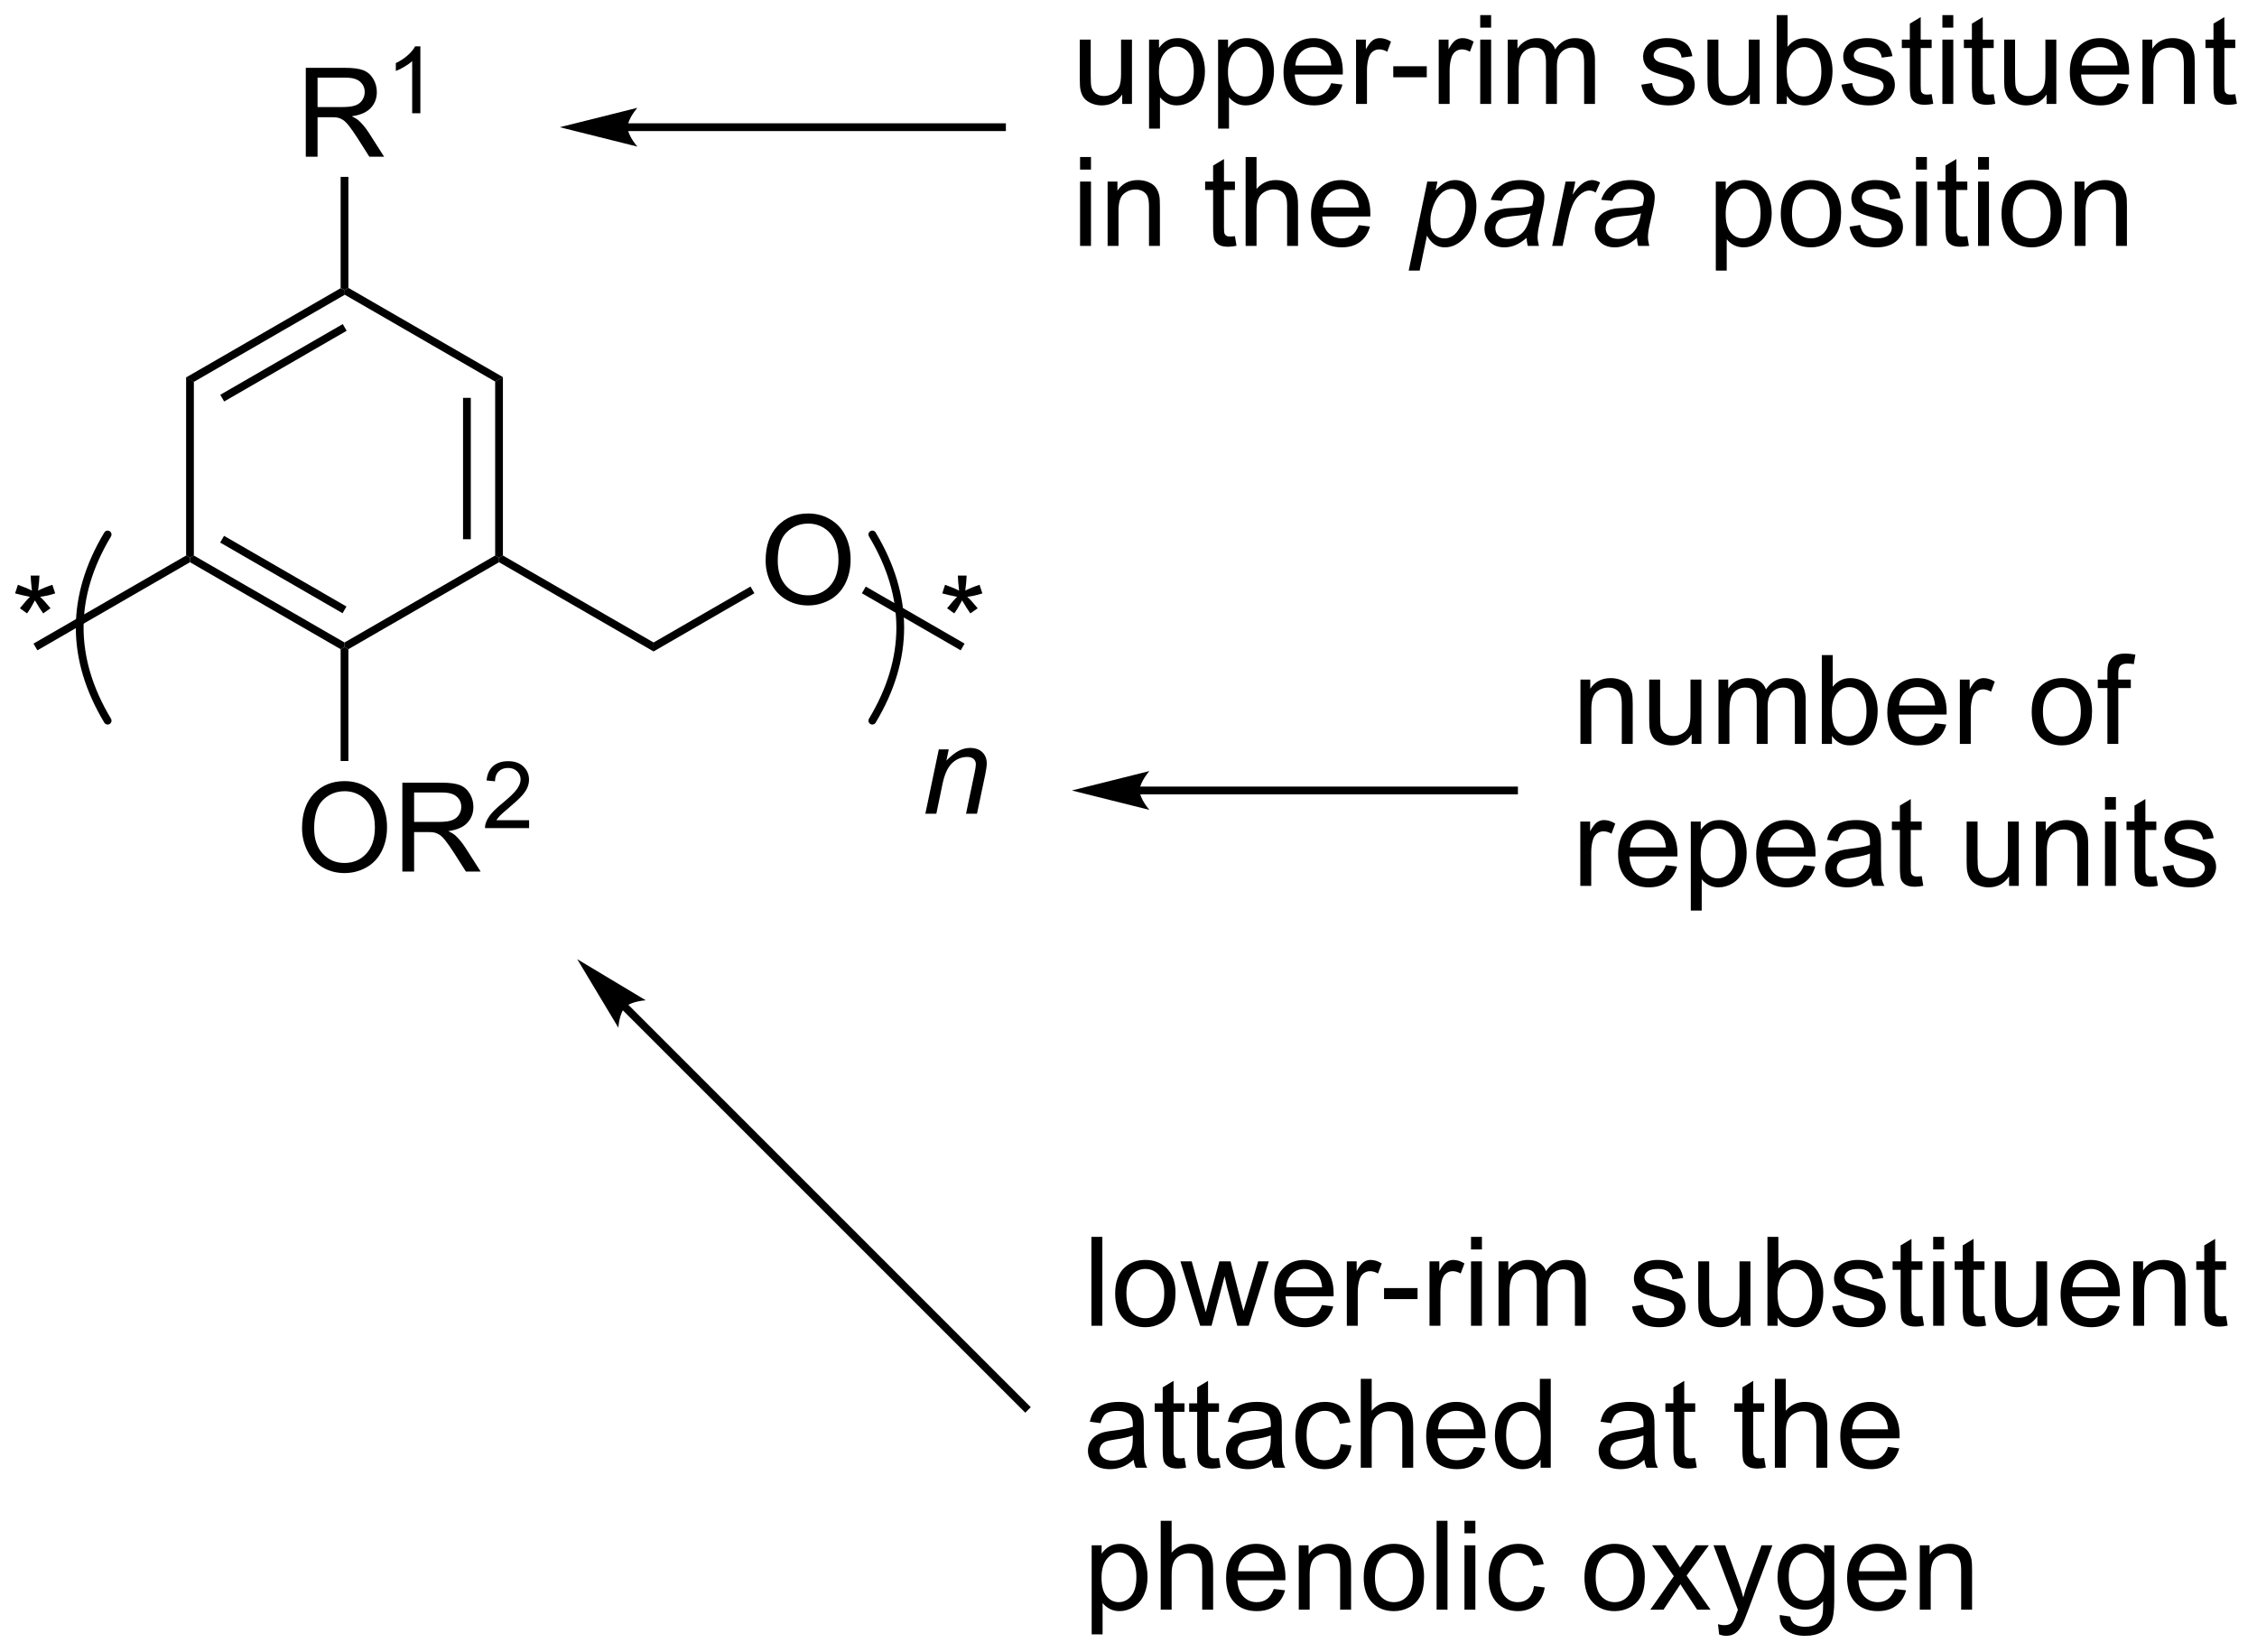 <?xml version="1.0" encoding="UTF-8"?>
<!DOCTYPE svg PUBLIC '-//W3C//DTD SVG 1.0//EN'
          'http://www.w3.org/TR/2001/REC-SVG-20010904/DTD/svg10.dtd'>
<svg stroke-dasharray="none" shape-rendering="auto" xmlns="http://www.w3.org/2000/svg" font-family="'Dialog'" text-rendering="auto" width="399" fill-opacity="1" color-interpolation="auto" color-rendering="auto" preserveAspectRatio="xMidYMid meet" font-size="12px" viewBox="0 0 399 292" fill="black" xmlns:xlink="http://www.w3.org/1999/xlink" stroke="black" image-rendering="auto" stroke-miterlimit="10" stroke-linecap="square" stroke-linejoin="miter" font-style="normal" stroke-width="1" height="292" stroke-dashoffset="0" font-weight="normal" stroke-opacity="1"
><!--Generated by the Batik Graphics2D SVG Generator--><defs id="genericDefs"
  /><g
  ><defs id="defs1"
    ><clipPath clipPathUnits="userSpaceOnUse" id="clipPath1"
      ><path d="M0.903 2.161 L150.19 2.161 L150.19 111.61 L0.903 111.61 L0.903 2.161 Z"
      /></clipPath
      ><clipPath clipPathUnits="userSpaceOnUse" id="clipPath2"
      ><path d="M3.672 9.801 L3.672 116.207 L148.808 116.207 L148.808 9.801 Z"
      /></clipPath
    ></defs
    ><g transform="scale(2.667,2.667) translate(-0.903,-2.161) matrix(1.029,0,0,1.029,-2.874,-7.92)"
    ><path d="M25.625 28.356 L25.875 28.5 L25.875 28.789 L16.166 34.394 L15.666 34.106 ZM25.75 30.674 L17.861 35.229 L18.111 35.662 L26 31.107 Z" stroke="none" clip-path="url(#clipPath2)"
    /></g
    ><g transform="matrix(2.743,0,0,2.743,-10.071,-26.884)"
    ><path d="M15.666 34.106 L16.166 34.394 L16.166 45.606 L15.916 45.75 L15.666 45.606 Z" stroke="none" clip-path="url(#clipPath2)"
    /></g
    ><g transform="matrix(2.743,0,0,2.743,-10.071,-26.884)"
    ><path d="M15.916 46.039 L15.916 45.75 L16.166 45.606 L25.875 51.211 L25.875 51.5 L25.625 51.644 ZM17.861 44.771 L25.75 49.326 L26 48.893 L18.111 44.338 Z" stroke="none" clip-path="url(#clipPath2)"
    /></g
    ><g transform="matrix(2.743,0,0,2.743,-10.071,-26.884)"
    ><path d="M26.125 51.644 L25.875 51.5 L25.875 51.211 L35.584 45.606 L35.834 45.75 L35.834 46.039 Z" stroke="none" clip-path="url(#clipPath2)"
    /></g
    ><g transform="matrix(2.743,0,0,2.743,-10.071,-26.884)"
    ><path d="M36.084 45.606 L35.834 45.75 L35.584 45.606 L35.584 34.394 L36.084 34.106 ZM34.014 44.555 L34.014 35.445 L33.514 35.445 L33.514 44.555 Z" stroke="none" clip-path="url(#clipPath2)"
    /></g
    ><g transform="matrix(2.743,0,0,2.743,-10.071,-26.884)"
    ><path d="M36.084 34.106 L35.584 34.394 L25.875 28.789 L25.875 28.5 L26.125 28.356 Z" stroke="none" clip-path="url(#clipPath2)"
    /></g
    ><g transform="matrix(2.743,0,0,2.743,-10.071,-26.884)"
    ><path d="M23.38 19.9 L23.38 14.173 L25.919 14.173 Q26.685 14.173 27.083 14.327 Q27.482 14.481 27.719 14.871 Q27.958 15.262 27.958 15.736 Q27.958 16.345 27.562 16.765 Q27.169 17.181 26.344 17.293 Q26.646 17.439 26.802 17.58 Q27.133 17.884 27.43 18.34 L28.427 19.9 L27.474 19.9 L26.716 18.707 Q26.383 18.192 26.167 17.918 Q25.953 17.645 25.784 17.535 Q25.615 17.426 25.438 17.384 Q25.31 17.356 25.016 17.356 L24.138 17.356 L24.138 19.9 L23.38 19.9 ZM24.138 16.7 L25.766 16.7 Q26.287 16.7 26.578 16.593 Q26.872 16.486 27.023 16.249 Q27.177 16.012 27.177 15.736 Q27.177 15.33 26.88 15.069 Q26.586 14.806 25.951 14.806 L24.138 14.806 L24.138 16.7 Z" stroke="none" clip-path="url(#clipPath2)"
    /></g
    ><g transform="matrix(2.743,0,0,2.743,-10.071,-26.884)"
    ><path d="M30.764 17.1 L30.236 17.1 L30.236 13.739 Q30.045 13.92 29.736 14.102 Q29.428 14.284 29.182 14.375 L29.182 13.866 Q29.623 13.657 29.953 13.362 Q30.285 13.065 30.424 12.787 L30.764 12.787 L30.764 17.1 Z" stroke="none" clip-path="url(#clipPath2)"
    /></g
    ><g transform="matrix(2.743,0,0,2.743,-10.071,-26.884)"
    ><path d="M26.125 28.356 L25.875 28.5 L25.625 28.356 L25.625 21.2 L26.125 21.2 Z" stroke="none" clip-path="url(#clipPath2)"
    /></g
    ><g transform="matrix(2.743,0,0,2.743,-10.071,-26.884)"
    ><path d="M4.644 48.048 L4.824 47.493 Q5.446 47.712 5.727 47.873 Q5.652 47.165 5.649 46.9 L6.214 46.9 Q6.204 47.288 6.126 47.868 Q6.527 47.665 7.048 47.493 L7.227 48.048 Q6.73 48.212 6.253 48.267 Q6.493 48.475 6.925 49.006 L6.456 49.337 Q6.23 49.03 5.923 48.498 Q5.633 49.048 5.415 49.337 L4.954 49.006 Q5.407 48.446 5.602 48.267 Q5.097 48.17 4.644 48.048 Z" stroke="none" clip-path="url(#clipPath2)"
    /></g
    ><g transform="matrix(2.743,0,0,2.743,-10.071,-26.884)"
    ><path d="M15.666 45.606 L15.916 45.75 L15.916 46.039 L6.081 51.717 L5.831 51.283 Z" stroke="none" clip-path="url(#clipPath2)"
    /></g
    ><g transform="matrix(2.743,0,0,2.743,-10.071,-26.884)"
    ><path d="M35.834 46.039 L35.834 45.75 L36.084 45.606 L45.794 51.211 L45.794 51.789 Z" stroke="none" clip-path="url(#clipPath2)"
    /></g
    ><g transform="matrix(2.743,0,0,2.743,-10.071,-26.884)"
    ><path d="M23.138 63.186 Q23.138 61.759 23.904 60.954 Q24.669 60.147 25.88 60.147 Q26.672 60.147 27.307 60.527 Q27.945 60.905 28.279 61.582 Q28.615 62.259 28.615 63.118 Q28.615 63.991 28.263 64.678 Q27.912 65.366 27.266 65.72 Q26.622 66.074 25.875 66.074 Q25.068 66.074 24.43 65.683 Q23.794 65.29 23.466 64.616 Q23.138 63.938 23.138 63.186 ZM23.919 63.196 Q23.919 64.233 24.474 64.829 Q25.031 65.423 25.872 65.423 Q26.727 65.423 27.279 64.821 Q27.833 64.22 27.833 63.116 Q27.833 62.415 27.596 61.894 Q27.359 61.373 26.904 61.087 Q26.451 60.798 25.883 60.798 Q25.078 60.798 24.497 61.353 Q23.919 61.905 23.919 63.196 ZM29.603 65.975 L29.603 60.248 L32.142 60.248 Q32.908 60.248 33.306 60.402 Q33.704 60.556 33.941 60.946 Q34.181 61.337 34.181 61.811 Q34.181 62.42 33.785 62.84 Q33.392 63.256 32.566 63.368 Q32.868 63.514 33.025 63.655 Q33.355 63.959 33.652 64.415 L34.65 65.975 L33.697 65.975 L32.939 64.782 Q32.605 64.267 32.389 63.993 Q32.176 63.72 32.007 63.61 Q31.837 63.501 31.66 63.459 Q31.533 63.431 31.238 63.431 L30.361 63.431 L30.361 65.975 L29.603 65.975 ZM30.361 62.775 L31.988 62.775 Q32.509 62.775 32.801 62.668 Q33.095 62.561 33.246 62.324 Q33.4 62.087 33.4 61.811 Q33.4 61.405 33.103 61.144 Q32.809 60.881 32.173 60.881 L30.361 60.881 L30.361 62.775 Z" stroke="none" clip-path="url(#clipPath2)"
    /></g
    ><g transform="matrix(2.743,0,0,2.743,-10.071,-26.884)"
    ><path d="M37.772 62.667 L37.772 63.175 L34.932 63.175 Q34.926 62.984 34.994 62.808 Q35.102 62.519 35.34 62.237 Q35.58 61.956 36.031 61.587 Q36.73 61.013 36.977 60.677 Q37.223 60.341 37.223 60.042 Q37.223 59.73 36.998 59.515 Q36.775 59.298 36.414 59.298 Q36.033 59.298 35.805 59.527 Q35.576 59.755 35.574 60.159 L35.031 60.105 Q35.088 59.497 35.451 59.181 Q35.815 58.862 36.426 58.862 Q37.045 58.862 37.404 59.206 Q37.766 59.548 37.766 60.054 Q37.766 60.312 37.66 60.562 Q37.555 60.81 37.309 61.085 Q37.065 61.361 36.496 61.841 Q36.022 62.239 35.887 62.382 Q35.752 62.525 35.664 62.667 L37.772 62.667 Z" stroke="none" clip-path="url(#clipPath2)"
    /></g
    ><g transform="matrix(2.743,0,0,2.743,-10.071,-26.884)"
    ><path d="M25.625 51.644 L25.875 51.5 L26.125 51.644 L26.125 58.851 L25.625 58.851 Z" stroke="none" clip-path="url(#clipPath2)"
    /></g
    ><g transform="matrix(2.743,0,0,2.743,-10.071,-26.884)"
    ><path d="M53.016 45.936 Q53.016 44.509 53.782 43.704 Q54.547 42.897 55.758 42.897 Q56.55 42.897 57.185 43.277 Q57.823 43.655 58.157 44.332 Q58.492 45.009 58.492 45.868 Q58.492 46.741 58.141 47.428 Q57.789 48.116 57.144 48.47 Q56.5 48.824 55.753 48.824 Q54.946 48.824 54.308 48.433 Q53.672 48.04 53.344 47.366 Q53.016 46.688 53.016 45.936 ZM53.797 45.946 Q53.797 46.983 54.352 47.579 Q54.909 48.173 55.75 48.173 Q56.605 48.173 57.157 47.571 Q57.711 46.97 57.711 45.866 Q57.711 45.165 57.474 44.644 Q57.237 44.123 56.782 43.837 Q56.328 43.548 55.761 43.548 Q54.956 43.548 54.375 44.103 Q53.797 44.655 53.797 45.946 Z" stroke="none" clip-path="url(#clipPath2)"
    /></g
    ><g transform="matrix(2.743,0,0,2.743,-10.071,-26.884)"
    ><path d="M45.794 51.789 L45.794 51.211 L52.041 47.605 L52.291 48.038 Z" stroke="none" clip-path="url(#clipPath2)"
    /></g
    ><g transform="matrix(2.743,0,0,2.743,-10.071,-26.884)"
    ><path d="M64.4 48.048 L64.579 47.493 Q65.202 47.712 65.483 47.873 Q65.407 47.165 65.405 46.9 L65.97 46.9 Q65.96 47.288 65.882 47.868 Q66.282 47.665 66.803 47.493 L66.983 48.048 Q66.486 48.212 66.009 48.267 Q66.249 48.475 66.681 49.006 L66.212 49.337 Q65.986 49.03 65.678 48.498 Q65.389 49.048 65.171 49.337 L64.71 49.006 Q65.163 48.446 65.358 48.267 Q64.853 48.17 64.4 48.048 Z" stroke="none" clip-path="url(#clipPath2)"
    /></g
    ><g transform="matrix(2.743,0,0,2.743,-10.071,-26.884)"
    ><path d="M59.22 48.04 L59.47 47.607 L65.837 51.283 L65.587 51.717 Z" stroke="none" clip-path="url(#clipPath2)"
    /></g
    ><g stroke-width="0.5" transform="matrix(2.743,0,0,2.743,-10.071,-26.884)" stroke-linejoin="round" stroke-linecap="round"
    ><path fill="none" d="M10.608 44.25 Q7.008 50.25 10.608 56.25" clip-path="url(#clipPath2)"
    /></g
    ><g stroke-width="0.5" transform="matrix(2.743,0,0,2.743,-10.071,-26.884)" stroke-linejoin="round" stroke-linecap="round"
    ><path fill="none" d="M59.892 56.25 Q63.492 50.25 59.892 44.25" clip-path="url(#clipPath2)"
    /></g
    ><g transform="matrix(2.743,0,0,2.743,-10.071,-26.884)"
    ><path d="M63.309 62.25 L64.176 58.102 L64.817 58.102 L64.666 58.823 Q65.082 58.398 65.444 58.203 Q65.809 58.008 66.189 58.008 Q66.692 58.008 66.978 58.281 Q67.267 58.555 67.267 59.01 Q67.267 59.242 67.166 59.737 L66.637 62.25 L65.931 62.25 L66.481 59.62 Q66.564 59.237 66.564 59.055 Q66.564 58.846 66.421 58.719 Q66.278 58.589 66.009 58.589 Q65.465 58.589 65.041 58.979 Q64.619 59.37 64.418 60.32 L64.017 62.25 L63.309 62.25 Z" stroke="none" clip-path="url(#clipPath2)"
    /></g
    ><g transform="matrix(2.743,0,0,2.743,-10.071,-26.884)"
    ><path d="M77.125 61 L101.25 61 L101.5 61 L101.5 60.5 L101.25 60.5 L77.125 60.5 L76.875 60.5 L76.875 61 L77.125 61 ZM72.75 60.75 L77.75 62 C77.75 62 77.125 61.297 77.125 60.75 C77.125 60.203 77.75 59.5 77.75 59.5 Z" stroke="none" clip-path="url(#clipPath2)"
    /></g
    ><g transform="matrix(2.743,0,0,2.743,-10.071,-26.884)"
    ><path d="M44.125 18.25 L68.25 18.25 L68.5 18.25 L68.5 17.75 L68.25 17.75 L44.125 17.75 L43.875 17.75 L43.875 18.25 L44.125 18.25 ZM39.75 18 L44.75 19.25 C44.75 19.25 44.125 18.547 44.125 18 C44.125 17.453 44.75 16.75 44.75 16.75 Z" stroke="none" clip-path="url(#clipPath2)"
    /></g
    ><g transform="matrix(2.743,0,0,2.743,-10.071,-26.884)"
    ><path d="M75.997 16.5 L75.997 15.891 Q75.513 16.594 74.68 16.594 Q74.312 16.594 73.995 16.453 Q73.677 16.312 73.521 16.099 Q73.367 15.885 73.305 15.578 Q73.263 15.37 73.263 14.922 L73.263 12.352 L73.966 12.352 L73.966 14.651 Q73.966 15.203 74.008 15.393 Q74.076 15.672 74.289 15.831 Q74.505 15.987 74.82 15.987 Q75.138 15.987 75.414 15.825 Q75.693 15.664 75.807 15.385 Q75.922 15.104 75.922 14.573 L75.922 12.352 L76.625 12.352 L76.625 16.5 L75.997 16.5 ZM77.728 18.091 L77.728 12.352 L78.368 12.352 L78.368 12.891 Q78.595 12.573 78.879 12.417 Q79.165 12.258 79.572 12.258 Q80.103 12.258 80.509 12.531 Q80.915 12.805 81.121 13.302 Q81.329 13.8 81.329 14.393 Q81.329 15.031 81.1 15.542 Q80.871 16.049 80.436 16.323 Q80.001 16.594 79.519 16.594 Q79.168 16.594 78.889 16.445 Q78.611 16.297 78.431 16.07 L78.431 18.091 L77.728 18.091 ZM78.363 14.448 Q78.363 15.25 78.686 15.633 Q79.012 16.016 79.473 16.016 Q79.941 16.016 80.275 15.62 Q80.611 15.221 80.611 14.391 Q80.611 13.596 80.283 13.203 Q79.957 12.807 79.504 12.807 Q79.056 12.807 78.71 13.229 Q78.363 13.648 78.363 14.448 ZM82.177 18.091 L82.177 12.352 L82.818 12.352 L82.818 12.891 Q83.044 12.573 83.328 12.417 Q83.615 12.258 84.021 12.258 Q84.552 12.258 84.958 12.531 Q85.365 12.805 85.57 13.302 Q85.779 13.8 85.779 14.393 Q85.779 15.031 85.549 15.542 Q85.32 16.049 84.885 16.323 Q84.451 16.594 83.969 16.594 Q83.617 16.594 83.338 16.445 Q83.06 16.297 82.88 16.07 L82.88 18.091 L82.177 18.091 ZM82.812 14.448 Q82.812 15.25 83.135 15.633 Q83.461 16.016 83.922 16.016 Q84.391 16.016 84.724 15.62 Q85.06 15.221 85.06 14.391 Q85.06 13.596 84.732 13.203 Q84.406 12.807 83.953 12.807 Q83.505 12.807 83.159 13.229 Q82.812 13.648 82.812 14.448 ZM89.465 15.164 L90.191 15.253 Q90.019 15.891 89.553 16.242 Q89.09 16.594 88.368 16.594 Q87.457 16.594 86.923 16.034 Q86.392 15.471 86.392 14.461 Q86.392 13.414 86.931 12.836 Q87.47 12.258 88.329 12.258 Q89.16 12.258 89.686 12.825 Q90.215 13.391 90.215 14.417 Q90.215 14.479 90.212 14.604 L87.118 14.604 Q87.158 15.289 87.504 15.654 Q87.853 16.016 88.371 16.016 Q88.759 16.016 89.033 15.812 Q89.306 15.609 89.465 15.164 ZM87.158 14.026 L89.473 14.026 Q89.426 13.503 89.207 13.242 Q88.871 12.836 88.337 12.836 Q87.853 12.836 87.522 13.162 Q87.191 13.484 87.158 14.026 ZM91.068 16.5 L91.068 12.352 L91.701 12.352 L91.701 12.979 Q91.943 12.539 92.146 12.398 Q92.352 12.258 92.599 12.258 Q92.953 12.258 93.32 12.484 L93.078 13.135 Q92.82 12.984 92.562 12.984 Q92.333 12.984 92.148 13.122 Q91.966 13.26 91.888 13.508 Q91.771 13.883 91.771 14.328 L91.771 16.5 L91.068 16.5 ZM93.466 14.781 L93.466 14.073 L95.625 14.073 L95.625 14.781 L93.466 14.781 ZM96.396 16.5 L96.396 12.352 L97.029 12.352 L97.029 12.979 Q97.271 12.539 97.474 12.398 Q97.68 12.258 97.927 12.258 Q98.281 12.258 98.648 12.484 L98.406 13.135 Q98.148 12.984 97.891 12.984 Q97.662 12.984 97.477 13.122 Q97.294 13.26 97.216 13.508 Q97.099 13.883 97.099 14.328 L97.099 16.5 L96.396 16.5 ZM99.07 11.581 L99.07 10.773 L99.773 10.773 L99.773 11.581 L99.07 11.581 ZM99.07 16.5 L99.07 12.352 L99.773 12.352 L99.773 16.5 L99.07 16.5 ZM100.845 16.5 L100.845 12.352 L101.473 12.352 L101.473 12.932 Q101.668 12.628 101.991 12.443 Q102.316 12.258 102.731 12.258 Q103.191 12.258 103.486 12.45 Q103.783 12.641 103.902 12.984 Q104.394 12.258 105.184 12.258 Q105.801 12.258 106.132 12.599 Q106.465 12.94 106.465 13.651 L106.465 16.5 L105.767 16.5 L105.767 13.885 Q105.767 13.463 105.697 13.279 Q105.629 13.094 105.449 12.982 Q105.269 12.867 105.027 12.867 Q104.59 12.867 104.301 13.159 Q104.012 13.448 104.012 14.088 L104.012 16.5 L103.309 16.5 L103.309 13.805 Q103.309 13.336 103.137 13.102 Q102.965 12.867 102.574 12.867 Q102.277 12.867 102.025 13.023 Q101.775 13.18 101.66 13.482 Q101.548 13.781 101.548 14.346 L101.548 16.5 L100.845 16.5 ZM109.451 15.26 L110.146 15.151 Q110.203 15.57 110.471 15.794 Q110.74 16.016 111.219 16.016 Q111.703 16.016 111.938 15.818 Q112.172 15.62 112.172 15.354 Q112.172 15.117 111.966 14.979 Q111.82 14.885 111.247 14.742 Q110.474 14.547 110.174 14.404 Q109.875 14.26 109.721 14.01 Q109.568 13.758 109.568 13.453 Q109.568 13.175 109.693 12.94 Q109.82 12.703 110.039 12.547 Q110.203 12.425 110.487 12.341 Q110.771 12.258 111.094 12.258 Q111.583 12.258 111.951 12.398 Q112.32 12.539 112.495 12.779 Q112.672 13.018 112.74 13.422 L112.052 13.516 Q112.005 13.195 111.779 13.016 Q111.555 12.836 111.146 12.836 Q110.662 12.836 110.453 12.997 Q110.247 13.156 110.247 13.37 Q110.247 13.508 110.333 13.617 Q110.419 13.729 110.602 13.805 Q110.708 13.844 111.224 13.984 Q111.969 14.182 112.263 14.31 Q112.56 14.438 112.727 14.68 Q112.896 14.922 112.896 15.281 Q112.896 15.633 112.69 15.943 Q112.484 16.253 112.096 16.424 Q111.711 16.594 111.224 16.594 Q110.414 16.594 109.99 16.258 Q109.568 15.922 109.451 15.26 ZM116.451 16.5 L116.451 15.891 Q115.966 16.594 115.133 16.594 Q114.766 16.594 114.448 16.453 Q114.13 16.312 113.974 16.099 Q113.82 15.885 113.758 15.578 Q113.716 15.37 113.716 14.922 L113.716 12.352 L114.419 12.352 L114.419 14.651 Q114.419 15.203 114.461 15.393 Q114.529 15.672 114.742 15.831 Q114.958 15.987 115.273 15.987 Q115.591 15.987 115.867 15.825 Q116.146 15.664 116.26 15.385 Q116.375 15.104 116.375 14.573 L116.375 12.352 L117.078 12.352 L117.078 16.5 L116.451 16.5 ZM118.829 16.5 L118.176 16.5 L118.176 10.773 L118.879 10.773 L118.879 12.815 Q119.324 12.258 120.017 12.258 Q120.4 12.258 120.741 12.412 Q121.082 12.565 121.303 12.846 Q121.525 13.125 121.65 13.521 Q121.775 13.914 121.775 14.362 Q121.775 15.43 121.246 16.013 Q120.72 16.594 119.981 16.594 Q119.246 16.594 118.829 15.979 L118.829 16.5 ZM118.822 14.393 Q118.822 15.141 119.025 15.471 Q119.356 16.016 119.923 16.016 Q120.384 16.016 120.72 15.615 Q121.056 15.213 121.056 14.422 Q121.056 13.609 120.733 13.224 Q120.41 12.836 119.954 12.836 Q119.493 12.836 119.158 13.237 Q118.822 13.635 118.822 14.393 ZM122.349 15.26 L123.044 15.151 Q123.102 15.57 123.37 15.794 Q123.638 16.016 124.117 16.016 Q124.602 16.016 124.836 15.818 Q125.07 15.62 125.07 15.354 Q125.07 15.117 124.865 14.979 Q124.719 14.885 124.146 14.742 Q123.372 14.547 123.073 14.404 Q122.773 14.26 122.62 14.01 Q122.466 13.758 122.466 13.453 Q122.466 13.175 122.591 12.94 Q122.719 12.703 122.938 12.547 Q123.102 12.425 123.385 12.341 Q123.669 12.258 123.992 12.258 Q124.482 12.258 124.849 12.398 Q125.219 12.539 125.393 12.779 Q125.57 13.018 125.638 13.422 L124.951 13.516 Q124.904 13.195 124.677 13.016 Q124.453 12.836 124.044 12.836 Q123.56 12.836 123.352 12.997 Q123.146 13.156 123.146 13.37 Q123.146 13.508 123.232 13.617 Q123.318 13.729 123.5 13.805 Q123.607 13.844 124.122 13.984 Q124.867 14.182 125.162 14.31 Q125.458 14.438 125.625 14.68 Q125.794 14.922 125.794 15.281 Q125.794 15.633 125.588 15.943 Q125.383 16.253 124.995 16.424 Q124.609 16.594 124.122 16.594 Q123.312 16.594 122.888 16.258 Q122.466 15.922 122.349 15.26 ZM128.164 15.87 L128.266 16.492 Q127.969 16.555 127.734 16.555 Q127.352 16.555 127.141 16.435 Q126.93 16.312 126.844 16.115 Q126.758 15.917 126.758 15.284 L126.758 12.898 L126.242 12.898 L126.242 12.352 L126.758 12.352 L126.758 11.323 L127.458 10.901 L127.458 12.352 L128.164 12.352 L128.164 12.898 L127.458 12.898 L127.458 15.323 Q127.458 15.625 127.495 15.711 Q127.531 15.797 127.615 15.849 Q127.701 15.898 127.857 15.898 Q127.974 15.898 128.164 15.87 ZM128.856 11.581 L128.856 10.773 L129.559 10.773 L129.559 11.581 L128.856 11.581 ZM128.856 16.5 L128.856 12.352 L129.559 12.352 L129.559 16.5 L128.856 16.5 ZM132.164 15.87 L132.266 16.492 Q131.969 16.555 131.734 16.555 Q131.352 16.555 131.141 16.435 Q130.93 16.312 130.844 16.115 Q130.758 15.917 130.758 15.284 L130.758 12.898 L130.242 12.898 L130.242 12.352 L130.758 12.352 L130.758 11.323 L131.458 10.901 L131.458 12.352 L132.164 12.352 L132.164 12.898 L131.458 12.898 L131.458 15.323 Q131.458 15.625 131.495 15.711 Q131.531 15.797 131.615 15.849 Q131.701 15.898 131.857 15.898 Q131.974 15.898 132.164 15.87 ZM135.572 16.5 L135.572 15.891 Q135.087 16.594 134.254 16.594 Q133.887 16.594 133.569 16.453 Q133.251 16.312 133.095 16.099 Q132.941 15.885 132.879 15.578 Q132.837 15.37 132.837 14.922 L132.837 12.352 L133.54 12.352 L133.54 14.651 Q133.54 15.203 133.582 15.393 Q133.65 15.672 133.863 15.831 Q134.079 15.987 134.394 15.987 Q134.712 15.987 134.988 15.825 Q135.267 15.664 135.381 15.385 Q135.496 15.104 135.496 14.573 L135.496 12.352 L136.199 12.352 L136.199 16.5 L135.572 16.5 ZM140.141 15.164 L140.867 15.253 Q140.695 15.891 140.229 16.242 Q139.766 16.594 139.044 16.594 Q138.133 16.594 137.599 16.034 Q137.068 15.471 137.068 14.461 Q137.068 13.414 137.607 12.836 Q138.146 12.258 139.005 12.258 Q139.836 12.258 140.362 12.825 Q140.891 13.391 140.891 14.417 Q140.891 14.479 140.888 14.604 L137.794 14.604 Q137.833 15.289 138.18 15.654 Q138.529 16.016 139.047 16.016 Q139.435 16.016 139.708 15.812 Q139.982 15.609 140.141 15.164 ZM137.833 14.026 L140.148 14.026 Q140.102 13.503 139.883 13.242 Q139.547 12.836 139.013 12.836 Q138.529 12.836 138.198 13.162 Q137.867 13.484 137.833 14.026 ZM141.751 16.5 L141.751 12.352 L142.384 12.352 L142.384 12.94 Q142.84 12.258 143.704 12.258 Q144.079 12.258 144.392 12.393 Q144.707 12.526 144.863 12.745 Q145.019 12.963 145.082 13.266 Q145.121 13.461 145.121 13.948 L145.121 16.5 L144.418 16.5 L144.418 13.977 Q144.418 13.547 144.335 13.333 Q144.254 13.12 144.046 12.995 Q143.837 12.867 143.556 12.867 Q143.106 12.867 142.78 13.154 Q142.454 13.438 142.454 14.234 L142.454 16.5 L141.751 16.5 ZM147.734 15.87 L147.836 16.492 Q147.539 16.555 147.305 16.555 Q146.922 16.555 146.711 16.435 Q146.5 16.312 146.414 16.115 Q146.328 15.917 146.328 15.284 L146.328 12.898 L145.812 12.898 L145.812 12.352 L146.328 12.352 L146.328 11.323 L147.029 10.901 L147.029 12.352 L147.734 12.352 L147.734 12.898 L147.029 12.898 L147.029 15.323 Q147.029 15.625 147.065 15.711 Q147.102 15.797 147.185 15.849 Q147.271 15.898 147.427 15.898 Q147.544 15.898 147.734 15.87 Z" stroke="none" clip-path="url(#clipPath2)"
    /></g
    ><g transform="matrix(2.743,0,0,2.743,-10.071,-26.884)"
    ><path d="M73.281 20.731 L73.281 19.923 L73.984 19.923 L73.984 20.731 L73.281 20.731 ZM73.281 25.65 L73.281 21.502 L73.984 21.502 L73.984 25.65 L73.281 25.65 ZM75.056 25.65 L75.056 21.502 L75.689 21.502 L75.689 22.09 Q76.144 21.408 77.009 21.408 Q77.384 21.408 77.697 21.543 Q78.012 21.676 78.168 21.895 Q78.324 22.113 78.387 22.416 Q78.426 22.611 78.426 23.098 L78.426 25.65 L77.723 25.65 L77.723 23.127 Q77.723 22.697 77.639 22.483 Q77.559 22.27 77.35 22.145 Q77.142 22.017 76.861 22.017 Q76.41 22.017 76.085 22.304 Q75.759 22.587 75.759 23.384 L75.759 25.65 L75.056 25.65 ZM83.262 25.02 L83.363 25.642 Q83.066 25.705 82.832 25.705 Q82.449 25.705 82.238 25.585 Q82.027 25.462 81.941 25.265 Q81.856 25.067 81.856 24.434 L81.856 22.048 L81.34 22.048 L81.34 21.502 L81.856 21.502 L81.856 20.473 L82.556 20.051 L82.556 21.502 L83.262 21.502 L83.262 22.048 L82.556 22.048 L82.556 24.473 Q82.556 24.775 82.592 24.861 Q82.629 24.947 82.712 24.999 Q82.798 25.048 82.954 25.048 Q83.072 25.048 83.262 25.02 ZM83.951 25.65 L83.951 19.923 L84.654 19.923 L84.654 21.978 Q85.146 21.408 85.896 21.408 Q86.357 21.408 86.695 21.59 Q87.037 21.77 87.182 22.09 Q87.328 22.41 87.328 23.02 L87.328 25.65 L86.625 25.65 L86.625 23.02 Q86.625 22.494 86.396 22.254 Q86.169 22.012 85.75 22.012 Q85.438 22.012 85.162 22.176 Q84.888 22.337 84.771 22.616 Q84.654 22.892 84.654 23.379 L84.654 25.65 L83.951 25.65 ZM91.238 24.314 L91.965 24.403 Q91.793 25.041 91.327 25.392 Q90.863 25.744 90.142 25.744 Q89.231 25.744 88.697 25.184 Q88.165 24.621 88.165 23.611 Q88.165 22.564 88.704 21.986 Q89.243 21.408 90.103 21.408 Q90.934 21.408 91.46 21.976 Q91.988 22.541 91.988 23.567 Q91.988 23.629 91.986 23.754 L88.892 23.754 Q88.931 24.439 89.277 24.804 Q89.626 25.166 90.144 25.166 Q90.533 25.166 90.806 24.962 Q91.079 24.759 91.238 24.314 ZM88.931 23.176 L91.246 23.176 Q91.199 22.653 90.981 22.392 Q90.644 21.986 90.111 21.986 Q89.626 21.986 89.296 22.311 Q88.965 22.634 88.931 23.176 Z" stroke="none" clip-path="url(#clipPath2)"
    /></g
    ><g transform="matrix(2.743,0,0,2.743,-10.071,-26.884)"
    ><path d="M94.46 27.241 L95.66 21.502 L96.314 21.502 L96.191 22.08 Q96.556 21.7 96.843 21.554 Q97.129 21.408 97.449 21.408 Q98.043 21.408 98.434 21.84 Q98.824 22.27 98.824 23.075 Q98.824 23.723 98.608 24.257 Q98.395 24.791 98.082 25.116 Q97.77 25.439 97.449 25.593 Q97.129 25.744 96.793 25.744 Q96.048 25.744 95.637 24.986 L95.168 27.241 L94.46 27.241 ZM95.861 23.955 Q95.861 24.418 95.926 24.598 Q96.025 24.853 96.246 25.009 Q96.47 25.166 96.762 25.166 Q97.371 25.166 97.746 24.481 Q98.121 23.793 98.121 23.08 Q98.121 22.551 97.868 22.265 Q97.618 21.978 97.243 21.978 Q96.973 21.978 96.741 22.121 Q96.512 22.262 96.314 22.546 Q96.118 22.83 95.988 23.241 Q95.861 23.65 95.861 23.955 ZM102.055 25.134 Q101.688 25.45 101.346 25.598 Q101.008 25.744 100.622 25.744 Q100.047 25.744 99.695 25.405 Q99.344 25.067 99.344 24.541 Q99.344 24.192 99.503 23.926 Q99.662 23.658 99.922 23.496 Q100.185 23.332 100.562 23.262 Q100.802 23.215 101.466 23.189 Q102.133 23.16 102.422 23.048 Q102.505 22.759 102.505 22.567 Q102.505 22.322 102.326 22.181 Q102.078 21.986 101.607 21.986 Q101.162 21.986 100.878 22.184 Q100.594 22.379 100.466 22.744 L99.75 22.681 Q99.969 22.064 100.443 21.736 Q100.919 21.408 101.641 21.408 Q102.412 21.408 102.859 21.775 Q103.203 22.048 103.203 22.486 Q103.203 22.817 103.107 23.254 L102.875 24.285 Q102.766 24.778 102.766 25.087 Q102.766 25.283 102.852 25.65 L102.138 25.65 Q102.078 25.447 102.055 25.134 ZM102.318 23.548 Q102.169 23.606 101.997 23.637 Q101.828 23.668 101.43 23.705 Q100.812 23.759 100.557 23.843 Q100.305 23.926 100.174 24.111 Q100.047 24.293 100.047 24.517 Q100.047 24.814 100.253 25.007 Q100.458 25.197 100.836 25.197 Q101.188 25.197 101.51 25.012 Q101.836 24.825 102.023 24.494 Q102.211 24.16 102.318 23.548 ZM103.707 25.65 L104.574 21.502 L105.199 21.502 L105.025 22.348 Q105.345 21.869 105.65 21.64 Q105.957 21.408 106.277 21.408 Q106.488 21.408 106.798 21.559 L106.509 22.215 Q106.324 22.082 106.106 22.082 Q105.736 22.082 105.345 22.496 Q104.954 22.91 104.731 23.986 L104.379 25.65 L103.707 25.65 ZM109.168 25.134 Q108.801 25.45 108.46 25.598 Q108.121 25.744 107.736 25.744 Q107.16 25.744 106.809 25.405 Q106.457 25.067 106.457 24.541 Q106.457 24.192 106.616 23.926 Q106.775 23.658 107.035 23.496 Q107.298 23.332 107.676 23.262 Q107.915 23.215 108.579 23.189 Q109.246 23.16 109.535 23.048 Q109.618 22.759 109.618 22.567 Q109.618 22.322 109.439 22.181 Q109.191 21.986 108.72 21.986 Q108.275 21.986 107.991 22.184 Q107.707 22.379 107.579 22.744 L106.863 22.681 Q107.082 22.064 107.556 21.736 Q108.033 21.408 108.754 21.408 Q109.525 21.408 109.973 21.775 Q110.316 22.048 110.316 22.486 Q110.316 22.817 110.22 23.254 L109.988 24.285 Q109.879 24.778 109.879 25.087 Q109.879 25.283 109.965 25.65 L109.251 25.65 Q109.191 25.447 109.168 25.134 ZM109.431 23.548 Q109.283 23.606 109.111 23.637 Q108.941 23.668 108.543 23.705 Q107.926 23.759 107.671 23.843 Q107.418 23.926 107.288 24.111 Q107.16 24.293 107.16 24.517 Q107.16 24.814 107.366 25.007 Q107.572 25.197 107.949 25.197 Q108.301 25.197 108.624 25.012 Q108.949 24.825 109.137 24.494 Q109.324 24.16 109.431 23.548 Z" stroke="none" clip-path="url(#clipPath2)"
    /></g
    ><g transform="matrix(2.743,0,0,2.743,-10.071,-26.884)"
    ><path d="M114.254 27.241 L114.254 21.502 L114.894 21.502 L114.894 22.041 Q115.121 21.723 115.405 21.567 Q115.691 21.408 116.098 21.408 Q116.629 21.408 117.035 21.681 Q117.441 21.955 117.647 22.452 Q117.856 22.95 117.856 23.543 Q117.856 24.181 117.626 24.692 Q117.397 25.2 116.962 25.473 Q116.527 25.744 116.046 25.744 Q115.694 25.744 115.415 25.595 Q115.137 25.447 114.957 25.22 L114.957 27.241 L114.254 27.241 ZM114.889 23.598 Q114.889 24.4 115.212 24.783 Q115.538 25.166 115.999 25.166 Q116.467 25.166 116.801 24.77 Q117.137 24.371 117.137 23.541 Q117.137 22.746 116.809 22.353 Q116.483 21.957 116.03 21.957 Q115.582 21.957 115.236 22.379 Q114.889 22.798 114.889 23.598 ZM118.44 23.575 Q118.44 22.423 119.081 21.869 Q119.617 21.408 120.385 21.408 Q121.242 21.408 121.784 21.968 Q122.328 22.528 122.328 23.517 Q122.328 24.317 122.086 24.778 Q121.846 25.236 121.388 25.491 Q120.93 25.744 120.385 25.744 Q119.516 25.744 118.977 25.186 Q118.44 24.627 118.44 23.575 ZM119.164 23.575 Q119.164 24.371 119.51 24.77 Q119.859 25.166 120.385 25.166 Q120.909 25.166 121.255 24.767 Q121.604 24.369 121.604 23.551 Q121.604 22.783 121.255 22.387 Q120.906 21.988 120.385 21.988 Q119.859 21.988 119.51 22.384 Q119.164 22.778 119.164 23.575 ZM122.871 24.41 L123.566 24.301 Q123.624 24.72 123.892 24.944 Q124.16 25.166 124.639 25.166 Q125.124 25.166 125.358 24.968 Q125.592 24.77 125.592 24.504 Q125.592 24.267 125.387 24.129 Q125.241 24.035 124.668 23.892 Q123.894 23.697 123.595 23.554 Q123.296 23.41 123.142 23.16 Q122.988 22.908 122.988 22.603 Q122.988 22.325 123.113 22.09 Q123.241 21.853 123.46 21.697 Q123.624 21.575 123.907 21.491 Q124.191 21.408 124.514 21.408 Q125.004 21.408 125.371 21.548 Q125.741 21.689 125.915 21.929 Q126.092 22.168 126.16 22.572 L125.473 22.666 Q125.426 22.345 125.199 22.166 Q124.975 21.986 124.566 21.986 Q124.082 21.986 123.874 22.147 Q123.668 22.306 123.668 22.52 Q123.668 22.658 123.754 22.767 Q123.84 22.879 124.022 22.955 Q124.129 22.994 124.644 23.134 Q125.389 23.332 125.684 23.46 Q125.981 23.587 126.147 23.83 Q126.316 24.072 126.316 24.431 Q126.316 24.783 126.111 25.093 Q125.905 25.403 125.517 25.575 Q125.132 25.744 124.644 25.744 Q123.835 25.744 123.41 25.408 Q122.988 25.072 122.871 24.41 ZM127.155 20.731 L127.155 19.923 L127.858 19.923 L127.858 20.731 L127.155 20.731 ZM127.155 25.65 L127.155 21.502 L127.858 21.502 L127.858 25.65 L127.155 25.65 ZM130.464 25.02 L130.565 25.642 Q130.268 25.705 130.034 25.705 Q129.651 25.705 129.44 25.585 Q129.229 25.462 129.143 25.265 Q129.057 25.067 129.057 24.434 L129.057 22.048 L128.542 22.048 L128.542 21.502 L129.057 21.502 L129.057 20.473 L129.758 20.051 L129.758 21.502 L130.464 21.502 L130.464 22.048 L129.758 22.048 L129.758 24.473 Q129.758 24.775 129.794 24.861 Q129.831 24.947 129.914 24.999 Q130 25.048 130.156 25.048 Q130.273 25.048 130.464 25.02 ZM131.155 20.731 L131.155 19.923 L131.858 19.923 L131.858 20.731 L131.155 20.731 ZM131.155 25.65 L131.155 21.502 L131.858 21.502 L131.858 25.65 L131.155 25.65 ZM132.667 23.575 Q132.667 22.423 133.307 21.869 Q133.844 21.408 134.612 21.408 Q135.469 21.408 136.01 21.968 Q136.555 22.528 136.555 23.517 Q136.555 24.317 136.312 24.778 Q136.073 25.236 135.615 25.491 Q135.156 25.744 134.612 25.744 Q133.742 25.744 133.203 25.186 Q132.667 24.627 132.667 23.575 ZM133.391 23.575 Q133.391 24.371 133.737 24.77 Q134.086 25.166 134.612 25.166 Q135.135 25.166 135.482 24.767 Q135.831 24.369 135.831 23.551 Q135.831 22.783 135.482 22.387 Q135.133 21.988 134.612 21.988 Q134.086 21.988 133.737 22.384 Q133.391 22.778 133.391 23.575 ZM137.379 25.65 L137.379 21.502 L138.012 21.502 L138.012 22.09 Q138.467 21.408 139.332 21.408 Q139.707 21.408 140.019 21.543 Q140.335 21.676 140.491 21.895 Q140.647 22.113 140.71 22.416 Q140.749 22.611 140.749 23.098 L140.749 25.65 L140.046 25.65 L140.046 23.127 Q140.046 22.697 139.962 22.483 Q139.881 22.27 139.673 22.145 Q139.465 22.017 139.184 22.017 Q138.733 22.017 138.407 22.304 Q138.082 22.587 138.082 23.384 L138.082 25.65 L137.379 25.65 Z" stroke="none" clip-path="url(#clipPath2)"
    /></g
    ><g transform="matrix(2.743,0,0,2.743,-10.071,-26.884)"
    ><path d="M105.529 57.75 L105.529 53.602 L106.162 53.602 L106.162 54.19 Q106.617 53.508 107.482 53.508 Q107.857 53.508 108.169 53.643 Q108.484 53.776 108.641 53.995 Q108.797 54.214 108.859 54.516 Q108.898 54.711 108.898 55.198 L108.898 57.75 L108.195 57.75 L108.195 55.227 Q108.195 54.797 108.112 54.583 Q108.031 54.37 107.823 54.245 Q107.615 54.117 107.333 54.117 Q106.883 54.117 106.557 54.404 Q106.232 54.688 106.232 55.484 L106.232 57.75 L105.529 57.75 ZM112.697 57.75 L112.697 57.141 Q112.212 57.844 111.379 57.844 Q111.012 57.844 110.694 57.703 Q110.376 57.562 110.22 57.349 Q110.066 57.135 110.004 56.828 Q109.962 56.62 109.962 56.172 L109.962 53.602 L110.665 53.602 L110.665 55.901 Q110.665 56.453 110.707 56.643 Q110.775 56.922 110.988 57.081 Q111.204 57.237 111.519 57.237 Q111.837 57.237 112.113 57.075 Q112.392 56.914 112.507 56.635 Q112.621 56.354 112.621 55.823 L112.621 53.602 L113.324 53.602 L113.324 57.75 L112.697 57.75 ZM114.427 57.75 L114.427 53.602 L115.055 53.602 L115.055 54.182 Q115.25 53.878 115.573 53.693 Q115.898 53.508 116.312 53.508 Q116.773 53.508 117.068 53.7 Q117.365 53.891 117.484 54.234 Q117.977 53.508 118.766 53.508 Q119.383 53.508 119.713 53.849 Q120.047 54.19 120.047 54.901 L120.047 57.75 L119.349 57.75 L119.349 55.135 Q119.349 54.714 119.279 54.529 Q119.211 54.344 119.031 54.232 Q118.852 54.117 118.609 54.117 Q118.172 54.117 117.883 54.409 Q117.594 54.698 117.594 55.339 L117.594 57.75 L116.891 57.75 L116.891 55.055 Q116.891 54.586 116.719 54.352 Q116.547 54.117 116.156 54.117 Q115.859 54.117 115.607 54.273 Q115.357 54.43 115.242 54.732 Q115.13 55.031 115.13 55.596 L115.13 57.75 L114.427 57.75 ZM121.74 57.75 L121.086 57.75 L121.086 52.023 L121.789 52.023 L121.789 54.065 Q122.234 53.508 122.927 53.508 Q123.31 53.508 123.651 53.661 Q123.992 53.815 124.213 54.096 Q124.435 54.375 124.56 54.771 Q124.685 55.164 124.685 55.612 Q124.685 56.68 124.156 57.263 Q123.63 57.844 122.891 57.844 Q122.156 57.844 121.74 57.229 L121.74 57.75 ZM121.732 55.643 Q121.732 56.391 121.935 56.721 Q122.266 57.266 122.833 57.266 Q123.294 57.266 123.63 56.865 Q123.966 56.464 123.966 55.672 Q123.966 54.859 123.643 54.474 Q123.32 54.086 122.865 54.086 Q122.404 54.086 122.068 54.487 Q121.732 54.885 121.732 55.643 ZM128.379 56.414 L129.106 56.503 Q128.934 57.141 128.468 57.492 Q128.004 57.844 127.283 57.844 Q126.371 57.844 125.837 57.284 Q125.306 56.721 125.306 55.711 Q125.306 54.664 125.845 54.086 Q126.384 53.508 127.243 53.508 Q128.074 53.508 128.6 54.075 Q129.129 54.641 129.129 55.667 Q129.129 55.729 129.126 55.854 L126.033 55.854 Q126.072 56.539 126.418 56.904 Q126.767 57.266 127.285 57.266 Q127.673 57.266 127.947 57.062 Q128.22 56.859 128.379 56.414 ZM126.072 55.276 L128.387 55.276 Q128.34 54.753 128.121 54.492 Q127.785 54.086 127.251 54.086 Q126.767 54.086 126.436 54.411 Q126.106 54.734 126.072 55.276 ZM129.982 57.75 L129.982 53.602 L130.615 53.602 L130.615 54.229 Q130.857 53.789 131.06 53.648 Q131.266 53.508 131.513 53.508 Q131.867 53.508 132.234 53.734 L131.992 54.385 Q131.734 54.234 131.477 54.234 Q131.247 54.234 131.062 54.372 Q130.88 54.51 130.802 54.758 Q130.685 55.133 130.685 55.578 L130.685 57.75 L129.982 57.75 ZM134.613 55.675 Q134.613 54.523 135.254 53.969 Q135.79 53.508 136.559 53.508 Q137.415 53.508 137.957 54.068 Q138.501 54.628 138.501 55.617 Q138.501 56.417 138.259 56.878 Q138.019 57.336 137.561 57.591 Q137.103 57.844 136.559 57.844 Q135.689 57.844 135.15 57.286 Q134.613 56.727 134.613 55.675 ZM135.337 55.675 Q135.337 56.471 135.684 56.87 Q136.032 57.266 136.559 57.266 Q137.082 57.266 137.428 56.867 Q137.777 56.469 137.777 55.651 Q137.777 54.883 137.428 54.487 Q137.079 54.089 136.559 54.089 Q136.032 54.089 135.684 54.484 Q135.337 54.878 135.337 55.675 ZM139.492 57.75 L139.492 54.148 L138.872 54.148 L138.872 53.602 L139.492 53.602 L139.492 53.159 Q139.492 52.742 139.568 52.539 Q139.669 52.266 139.924 52.096 Q140.18 51.925 140.641 51.925 Q140.938 51.925 141.297 51.995 L141.193 52.609 Q140.974 52.57 140.779 52.57 Q140.458 52.57 140.326 52.708 Q140.193 52.844 140.193 53.219 L140.193 53.602 L141 53.602 L141 54.148 L140.193 54.148 L140.193 57.75 L139.492 57.75 Z" stroke="none" clip-path="url(#clipPath2)"
    /></g
    ><g transform="matrix(2.743,0,0,2.743,-10.071,-26.884)"
    ><path d="M105.521 66.9 L105.521 62.752 L106.154 62.752 L106.154 63.379 Q106.396 62.939 106.599 62.798 Q106.805 62.658 107.052 62.658 Q107.406 62.658 107.773 62.884 L107.531 63.535 Q107.273 63.384 107.016 63.384 Q106.787 63.384 106.602 63.522 Q106.419 63.66 106.341 63.908 Q106.224 64.283 106.224 64.728 L106.224 66.9 L105.521 66.9 ZM111.031 65.564 L111.758 65.653 Q111.586 66.291 111.12 66.642 Q110.656 66.994 109.935 66.994 Q109.023 66.994 108.49 66.434 Q107.958 65.871 107.958 64.861 Q107.958 63.814 108.497 63.236 Q109.037 62.658 109.896 62.658 Q110.727 62.658 111.253 63.225 Q111.781 63.791 111.781 64.817 Q111.781 64.879 111.779 65.004 L108.685 65.004 Q108.724 65.689 109.07 66.054 Q109.419 66.416 109.938 66.416 Q110.326 66.416 110.599 66.213 Q110.872 66.009 111.031 65.564 ZM108.724 64.426 L111.039 64.426 Q110.992 63.903 110.773 63.642 Q110.438 63.236 109.904 63.236 Q109.419 63.236 109.088 63.562 Q108.758 63.884 108.724 64.426 ZM112.642 68.491 L112.642 62.752 L113.283 62.752 L113.283 63.291 Q113.509 62.973 113.793 62.817 Q114.079 62.658 114.486 62.658 Q115.017 62.658 115.423 62.931 Q115.829 63.205 116.035 63.702 Q116.243 64.2 116.243 64.793 Q116.243 65.431 116.014 65.942 Q115.785 66.45 115.35 66.723 Q114.915 66.994 114.434 66.994 Q114.082 66.994 113.803 66.845 Q113.525 66.697 113.345 66.47 L113.345 68.491 L112.642 68.491 ZM113.277 64.848 Q113.277 65.65 113.6 66.033 Q113.926 66.416 114.387 66.416 Q114.856 66.416 115.189 66.02 Q115.525 65.621 115.525 64.791 Q115.525 63.996 115.197 63.603 Q114.871 63.207 114.418 63.207 Q113.97 63.207 113.624 63.629 Q113.277 64.048 113.277 64.848 ZM119.93 65.564 L120.656 65.653 Q120.484 66.291 120.018 66.642 Q119.555 66.994 118.833 66.994 Q117.922 66.994 117.388 66.434 Q116.857 65.871 116.857 64.861 Q116.857 63.814 117.396 63.236 Q117.935 62.658 118.794 62.658 Q119.625 62.658 120.151 63.225 Q120.68 63.791 120.68 64.817 Q120.68 64.879 120.677 65.004 L117.583 65.004 Q117.622 65.689 117.969 66.054 Q118.318 66.416 118.836 66.416 Q119.224 66.416 119.497 66.213 Q119.771 66.009 119.93 65.564 ZM117.622 64.426 L119.938 64.426 Q119.891 63.903 119.672 63.642 Q119.336 63.236 118.802 63.236 Q118.318 63.236 117.987 63.562 Q117.656 63.884 117.622 64.426 ZM124.246 66.387 Q123.856 66.72 123.493 66.858 Q123.134 66.994 122.72 66.994 Q122.035 66.994 121.668 66.66 Q121.301 66.325 121.301 65.806 Q121.301 65.502 121.439 65.249 Q121.579 64.996 121.803 64.845 Q122.027 64.692 122.309 64.614 Q122.517 64.559 122.934 64.509 Q123.785 64.408 124.189 64.267 Q124.191 64.121 124.191 64.082 Q124.191 63.653 123.993 63.478 Q123.723 63.239 123.191 63.239 Q122.697 63.239 122.46 63.413 Q122.223 63.587 122.111 64.028 L121.423 63.934 Q121.517 63.494 121.731 63.223 Q121.947 62.95 122.353 62.804 Q122.759 62.658 123.293 62.658 Q123.824 62.658 124.155 62.783 Q124.488 62.908 124.644 63.098 Q124.801 63.285 124.863 63.575 Q124.9 63.754 124.9 64.223 L124.9 65.16 Q124.9 66.142 124.944 66.403 Q124.988 66.66 125.121 66.9 L124.387 66.9 Q124.277 66.681 124.246 66.387 ZM124.189 64.817 Q123.806 64.973 123.04 65.082 Q122.606 65.145 122.426 65.223 Q122.246 65.301 122.147 65.452 Q122.051 65.603 122.051 65.785 Q122.051 66.067 122.264 66.254 Q122.478 66.442 122.887 66.442 Q123.293 66.442 123.608 66.265 Q123.926 66.088 124.074 65.778 Q124.189 65.541 124.189 65.075 L124.189 64.817 ZM127.523 66.27 L127.625 66.892 Q127.328 66.955 127.094 66.955 Q126.711 66.955 126.5 66.835 Q126.289 66.713 126.203 66.515 Q126.117 66.317 126.117 65.684 L126.117 63.298 L125.602 63.298 L125.602 62.752 L126.117 62.752 L126.117 61.723 L126.818 61.301 L126.818 62.752 L127.523 62.752 L127.523 63.298 L126.818 63.298 L126.818 65.723 Q126.818 66.025 126.854 66.111 Q126.891 66.197 126.974 66.249 Q127.06 66.298 127.216 66.298 Q127.333 66.298 127.523 66.27 ZM133.154 66.9 L133.154 66.291 Q132.669 66.994 131.836 66.994 Q131.469 66.994 131.151 66.853 Q130.833 66.713 130.677 66.499 Q130.523 66.285 130.461 65.978 Q130.419 65.77 130.419 65.322 L130.419 62.752 L131.122 62.752 L131.122 65.051 Q131.122 65.603 131.164 65.793 Q131.232 66.072 131.445 66.231 Q131.661 66.387 131.977 66.387 Q132.294 66.387 132.57 66.225 Q132.849 66.064 132.964 65.785 Q133.078 65.504 133.078 64.973 L133.078 62.752 L133.781 62.752 L133.781 66.9 L133.154 66.9 ZM134.884 66.9 L134.884 62.752 L135.517 62.752 L135.517 63.34 Q135.973 62.658 136.837 62.658 Q137.212 62.658 137.525 62.793 Q137.84 62.926 137.996 63.145 Q138.152 63.364 138.215 63.666 Q138.254 63.861 138.254 64.348 L138.254 66.9 L137.551 66.9 L137.551 64.377 Q137.551 63.947 137.468 63.733 Q137.387 63.52 137.178 63.395 Q136.97 63.267 136.689 63.267 Q136.238 63.267 135.913 63.554 Q135.587 63.837 135.587 64.634 L135.587 66.9 L134.884 66.9 ZM139.336 61.981 L139.336 61.173 L140.039 61.173 L140.039 61.981 L139.336 61.981 ZM139.336 66.9 L139.336 62.752 L140.039 62.752 L140.039 66.9 L139.336 66.9 ZM142.644 66.27 L142.746 66.892 Q142.449 66.955 142.215 66.955 Q141.832 66.955 141.621 66.835 Q141.41 66.713 141.324 66.515 Q141.238 66.317 141.238 65.684 L141.238 63.298 L140.723 63.298 L140.723 62.752 L141.238 62.752 L141.238 61.723 L141.939 61.301 L141.939 62.752 L142.644 62.752 L142.644 63.298 L141.939 63.298 L141.939 65.723 Q141.939 66.025 141.975 66.111 Q142.012 66.197 142.095 66.249 Q142.181 66.298 142.337 66.298 Q142.454 66.298 142.644 66.27 ZM143.052 65.66 L143.747 65.551 Q143.805 65.97 144.073 66.194 Q144.341 66.416 144.82 66.416 Q145.305 66.416 145.539 66.218 Q145.773 66.02 145.773 65.754 Q145.773 65.517 145.568 65.379 Q145.422 65.285 144.849 65.142 Q144.076 64.947 143.776 64.804 Q143.477 64.66 143.323 64.41 Q143.169 64.158 143.169 63.853 Q143.169 63.575 143.294 63.34 Q143.422 63.103 143.641 62.947 Q143.805 62.825 144.089 62.741 Q144.372 62.658 144.695 62.658 Q145.185 62.658 145.552 62.798 Q145.922 62.939 146.096 63.179 Q146.273 63.418 146.341 63.822 L145.654 63.916 Q145.607 63.595 145.38 63.416 Q145.156 63.236 144.747 63.236 Q144.263 63.236 144.055 63.397 Q143.849 63.556 143.849 63.77 Q143.849 63.908 143.935 64.017 Q144.021 64.129 144.203 64.205 Q144.31 64.244 144.826 64.384 Q145.57 64.582 145.865 64.71 Q146.161 64.838 146.328 65.08 Q146.497 65.322 146.497 65.681 Q146.497 66.033 146.292 66.343 Q146.086 66.653 145.698 66.825 Q145.312 66.994 144.826 66.994 Q144.016 66.994 143.591 66.658 Q143.169 66.322 143.052 65.66 Z" stroke="none" clip-path="url(#clipPath2)"
    /></g
    ><g transform="matrix(2.743,0,0,2.743,-10.071,-26.884)"
    ><path d="M43.789 74.893 L69.573 100.677 L69.75 100.854 L70.104 100.5 L69.927 100.323 L44.143 74.539 L43.966 74.363 L43.613 74.716 L43.789 74.893 ZM40.873 71.623 L43.524 76.042 C43.524 76.042 43.58 75.103 43.966 74.716 C44.353 74.329 45.292 74.274 45.292 74.274 Z" stroke="none" clip-path="url(#clipPath2)"
    /></g
    ><g transform="matrix(2.743,0,0,2.743,-10.071,-26.884)"
    ><path d="M74.013 95.25 L74.013 89.523 L74.716 89.523 L74.716 95.25 L74.013 95.25 ZM75.543 93.174 Q75.543 92.023 76.184 91.469 Q76.72 91.008 77.488 91.008 Q78.345 91.008 78.887 91.568 Q79.431 92.128 79.431 93.117 Q79.431 93.917 79.189 94.378 Q78.949 94.836 78.491 95.091 Q78.033 95.344 77.488 95.344 Q76.618 95.344 76.079 94.787 Q75.543 94.227 75.543 93.174 ZM76.267 93.174 Q76.267 93.971 76.613 94.37 Q76.962 94.766 77.488 94.766 Q78.012 94.766 78.358 94.367 Q78.707 93.969 78.707 93.151 Q78.707 92.383 78.358 91.987 Q78.009 91.588 77.488 91.588 Q76.962 91.588 76.613 91.984 Q76.267 92.378 76.267 93.174 ZM81.021 95.25 L79.75 91.102 L80.477 91.102 L81.138 93.495 L81.383 94.385 Q81.398 94.32 81.599 93.531 L82.258 91.102 L82.982 91.102 L83.602 93.508 L83.81 94.299 L84.047 93.5 L84.758 91.102 L85.443 91.102 L84.146 95.25 L83.414 95.25 L82.755 92.766 L82.594 92.057 L81.755 95.25 L81.021 95.25 ZM88.871 93.914 L89.598 94.003 Q89.426 94.641 88.96 94.992 Q88.496 95.344 87.775 95.344 Q86.863 95.344 86.329 94.784 Q85.798 94.221 85.798 93.211 Q85.798 92.164 86.337 91.586 Q86.876 91.008 87.736 91.008 Q88.566 91.008 89.092 91.576 Q89.621 92.141 89.621 93.167 Q89.621 93.229 89.618 93.354 L86.525 93.354 Q86.564 94.039 86.91 94.404 Q87.259 94.766 87.777 94.766 Q88.165 94.766 88.439 94.562 Q88.712 94.359 88.871 93.914 ZM86.564 92.776 L88.879 92.776 Q88.832 92.253 88.613 91.992 Q88.277 91.586 87.743 91.586 Q87.259 91.586 86.928 91.912 Q86.598 92.234 86.564 92.776 ZM90.474 95.25 L90.474 91.102 L91.107 91.102 L91.107 91.729 Q91.349 91.289 91.552 91.148 Q91.758 91.008 92.005 91.008 Q92.359 91.008 92.727 91.234 L92.484 91.885 Q92.227 91.734 91.969 91.734 Q91.74 91.734 91.555 91.872 Q91.372 92.01 91.294 92.258 Q91.177 92.633 91.177 93.078 L91.177 95.25 L90.474 95.25 ZM92.872 93.531 L92.872 92.823 L95.031 92.823 L95.031 93.531 L92.872 93.531 ZM95.802 95.25 L95.802 91.102 L96.435 91.102 L96.435 91.729 Q96.677 91.289 96.88 91.148 Q97.086 91.008 97.333 91.008 Q97.688 91.008 98.055 91.234 L97.812 91.885 Q97.555 91.734 97.297 91.734 Q97.068 91.734 96.883 91.872 Q96.701 92.01 96.622 92.258 Q96.505 92.633 96.505 93.078 L96.505 95.25 L95.802 95.25 ZM98.477 90.331 L98.477 89.523 L99.18 89.523 L99.18 90.331 L98.477 90.331 ZM98.477 95.25 L98.477 91.102 L99.18 91.102 L99.18 95.25 L98.477 95.25 ZM100.251 95.25 L100.251 91.102 L100.879 91.102 L100.879 91.682 Q101.074 91.378 101.397 91.193 Q101.723 91.008 102.137 91.008 Q102.598 91.008 102.892 91.201 Q103.189 91.391 103.309 91.734 Q103.801 91.008 104.59 91.008 Q105.207 91.008 105.538 91.349 Q105.871 91.69 105.871 92.401 L105.871 95.25 L105.173 95.25 L105.173 92.635 Q105.173 92.213 105.103 92.029 Q105.035 91.844 104.856 91.732 Q104.676 91.617 104.434 91.617 Q103.996 91.617 103.707 91.909 Q103.418 92.198 103.418 92.838 L103.418 95.25 L102.715 95.25 L102.715 92.555 Q102.715 92.086 102.543 91.852 Q102.371 91.617 101.981 91.617 Q101.684 91.617 101.431 91.773 Q101.181 91.93 101.066 92.232 Q100.954 92.531 100.954 93.096 L100.954 95.25 L100.251 95.25 ZM108.857 94.01 L109.552 93.901 Q109.609 94.32 109.878 94.544 Q110.146 94.766 110.625 94.766 Q111.109 94.766 111.344 94.568 Q111.578 94.37 111.578 94.104 Q111.578 93.867 111.372 93.729 Q111.227 93.635 110.654 93.492 Q109.88 93.297 109.581 93.154 Q109.281 93.01 109.128 92.76 Q108.974 92.508 108.974 92.203 Q108.974 91.924 109.099 91.69 Q109.227 91.453 109.445 91.297 Q109.609 91.174 109.893 91.091 Q110.177 91.008 110.5 91.008 Q110.99 91.008 111.357 91.148 Q111.727 91.289 111.901 91.529 Q112.078 91.768 112.146 92.172 L111.458 92.266 Q111.412 91.945 111.185 91.766 Q110.961 91.586 110.552 91.586 Q110.068 91.586 109.859 91.747 Q109.654 91.906 109.654 92.12 Q109.654 92.258 109.74 92.367 Q109.826 92.479 110.008 92.555 Q110.115 92.594 110.63 92.734 Q111.375 92.932 111.669 93.06 Q111.966 93.188 112.133 93.43 Q112.302 93.672 112.302 94.031 Q112.302 94.383 112.096 94.693 Q111.891 95.003 111.503 95.174 Q111.117 95.344 110.63 95.344 Q109.82 95.344 109.396 95.008 Q108.974 94.672 108.857 94.01 ZM115.857 95.25 L115.857 94.641 Q115.372 95.344 114.539 95.344 Q114.172 95.344 113.854 95.203 Q113.537 95.062 113.38 94.849 Q113.227 94.635 113.164 94.328 Q113.122 94.12 113.122 93.672 L113.122 91.102 L113.826 91.102 L113.826 93.401 Q113.826 93.953 113.867 94.143 Q113.935 94.422 114.148 94.581 Q114.365 94.737 114.68 94.737 Q114.997 94.737 115.273 94.576 Q115.552 94.414 115.667 94.135 Q115.781 93.854 115.781 93.323 L115.781 91.102 L116.484 91.102 L116.484 95.25 L115.857 95.25 ZM118.236 95.25 L117.582 95.25 L117.582 89.523 L118.285 89.523 L118.285 91.565 Q118.731 91.008 119.423 91.008 Q119.806 91.008 120.147 91.162 Q120.488 91.315 120.71 91.596 Q120.931 91.875 121.056 92.271 Q121.181 92.664 121.181 93.112 Q121.181 94.18 120.652 94.763 Q120.126 95.344 119.387 95.344 Q118.652 95.344 118.236 94.729 L118.236 95.25 ZM118.228 93.143 Q118.228 93.891 118.431 94.221 Q118.762 94.766 119.329 94.766 Q119.79 94.766 120.126 94.365 Q120.462 93.963 120.462 93.172 Q120.462 92.359 120.139 91.974 Q119.816 91.586 119.361 91.586 Q118.9 91.586 118.564 91.987 Q118.228 92.385 118.228 93.143 ZM121.755 94.01 L122.451 93.901 Q122.508 94.32 122.776 94.544 Q123.044 94.766 123.523 94.766 Q124.008 94.766 124.242 94.568 Q124.477 94.37 124.477 94.104 Q124.477 93.867 124.271 93.729 Q124.125 93.635 123.552 93.492 Q122.779 93.297 122.479 93.154 Q122.18 93.01 122.026 92.76 Q121.872 92.508 121.872 92.203 Q121.872 91.924 121.997 91.69 Q122.125 91.453 122.344 91.297 Q122.508 91.174 122.792 91.091 Q123.076 91.008 123.398 91.008 Q123.888 91.008 124.255 91.148 Q124.625 91.289 124.799 91.529 Q124.977 91.768 125.044 92.172 L124.357 92.266 Q124.31 91.945 124.083 91.766 Q123.859 91.586 123.451 91.586 Q122.966 91.586 122.758 91.747 Q122.552 91.906 122.552 92.12 Q122.552 92.258 122.638 92.367 Q122.724 92.479 122.906 92.555 Q123.013 92.594 123.529 92.734 Q124.273 92.932 124.568 93.06 Q124.865 93.188 125.031 93.43 Q125.201 93.672 125.201 94.031 Q125.201 94.383 124.995 94.693 Q124.789 95.003 124.401 95.174 Q124.016 95.344 123.529 95.344 Q122.719 95.344 122.294 95.008 Q121.872 94.672 121.755 94.01 ZM127.57 94.62 L127.672 95.242 Q127.375 95.305 127.141 95.305 Q126.758 95.305 126.547 95.185 Q126.336 95.062 126.25 94.865 Q126.164 94.667 126.164 94.034 L126.164 91.648 L125.648 91.648 L125.648 91.102 L126.164 91.102 L126.164 90.073 L126.865 89.651 L126.865 91.102 L127.57 91.102 L127.57 91.648 L126.865 91.648 L126.865 94.073 Q126.865 94.375 126.901 94.461 Q126.938 94.547 127.021 94.599 Q127.107 94.648 127.263 94.648 Q127.38 94.648 127.57 94.62 ZM128.262 90.331 L128.262 89.523 L128.965 89.523 L128.965 90.331 L128.262 90.331 ZM128.262 95.25 L128.262 91.102 L128.965 91.102 L128.965 95.25 L128.262 95.25 ZM131.57 94.62 L131.672 95.242 Q131.375 95.305 131.141 95.305 Q130.758 95.305 130.547 95.185 Q130.336 95.062 130.25 94.865 Q130.164 94.667 130.164 94.034 L130.164 91.648 L129.648 91.648 L129.648 91.102 L130.164 91.102 L130.164 90.073 L130.865 89.651 L130.865 91.102 L131.57 91.102 L131.57 91.648 L130.865 91.648 L130.865 94.073 Q130.865 94.375 130.901 94.461 Q130.938 94.547 131.021 94.599 Q131.107 94.648 131.263 94.648 Q131.38 94.648 131.57 94.62 ZM134.978 95.25 L134.978 94.641 Q134.494 95.344 133.66 95.344 Q133.293 95.344 132.975 95.203 Q132.657 95.062 132.501 94.849 Q132.348 94.635 132.285 94.328 Q132.244 94.12 132.244 93.672 L132.244 91.102 L132.947 91.102 L132.947 93.401 Q132.947 93.953 132.988 94.143 Q133.056 94.422 133.269 94.581 Q133.486 94.737 133.801 94.737 Q134.119 94.737 134.394 94.576 Q134.673 94.414 134.788 94.135 Q134.902 93.854 134.902 93.323 L134.902 91.102 L135.606 91.102 L135.606 95.25 L134.978 95.25 ZM139.547 93.914 L140.273 94.003 Q140.102 94.641 139.635 94.992 Q139.172 95.344 138.451 95.344 Q137.539 95.344 137.005 94.784 Q136.474 94.221 136.474 93.211 Q136.474 92.164 137.013 91.586 Q137.552 91.008 138.411 91.008 Q139.242 91.008 139.768 91.576 Q140.297 92.141 140.297 93.167 Q140.297 93.229 140.294 93.354 L137.201 93.354 Q137.24 94.039 137.586 94.404 Q137.935 94.766 138.453 94.766 Q138.841 94.766 139.115 94.562 Q139.388 94.359 139.547 93.914 ZM137.24 92.776 L139.555 92.776 Q139.508 92.253 139.289 91.992 Q138.953 91.586 138.419 91.586 Q137.935 91.586 137.604 91.912 Q137.273 92.234 137.24 92.776 ZM141.157 95.25 L141.157 91.102 L141.79 91.102 L141.79 91.69 Q142.246 91.008 143.111 91.008 Q143.486 91.008 143.798 91.143 Q144.113 91.276 144.269 91.495 Q144.426 91.713 144.488 92.016 Q144.527 92.211 144.527 92.698 L144.527 95.25 L143.824 95.25 L143.824 92.727 Q143.824 92.297 143.741 92.083 Q143.66 91.87 143.452 91.745 Q143.244 91.617 142.962 91.617 Q142.512 91.617 142.186 91.904 Q141.861 92.188 141.861 92.984 L141.861 95.25 L141.157 95.25 ZM147.141 94.62 L147.242 95.242 Q146.945 95.305 146.711 95.305 Q146.328 95.305 146.117 95.185 Q145.906 95.062 145.82 94.865 Q145.734 94.667 145.734 94.034 L145.734 91.648 L145.219 91.648 L145.219 91.102 L145.734 91.102 L145.734 90.073 L146.435 89.651 L146.435 91.102 L147.141 91.102 L147.141 91.648 L146.435 91.648 L146.435 94.073 Q146.435 94.375 146.471 94.461 Q146.508 94.547 146.591 94.599 Q146.677 94.648 146.833 94.648 Q146.951 94.648 147.141 94.62 Z" stroke="none" clip-path="url(#clipPath2)"
    /></g
    ><g transform="matrix(2.743,0,0,2.743,-10.071,-26.884)"
    ><path d="M76.734 103.887 Q76.344 104.22 75.982 104.358 Q75.622 104.494 75.208 104.494 Q74.523 104.494 74.156 104.16 Q73.789 103.825 73.789 103.306 Q73.789 103.002 73.927 102.749 Q74.068 102.496 74.292 102.345 Q74.516 102.192 74.797 102.114 Q75.005 102.059 75.422 102.009 Q76.273 101.908 76.677 101.767 Q76.68 101.621 76.68 101.582 Q76.68 101.153 76.482 100.978 Q76.211 100.739 75.68 100.739 Q75.185 100.739 74.948 100.913 Q74.711 101.088 74.599 101.528 L73.912 101.434 Q74.005 100.994 74.219 100.723 Q74.435 100.45 74.841 100.304 Q75.247 100.158 75.781 100.158 Q76.312 100.158 76.643 100.283 Q76.977 100.408 77.133 100.598 Q77.289 100.785 77.352 101.075 Q77.388 101.254 77.388 101.723 L77.388 102.66 Q77.388 103.642 77.432 103.903 Q77.477 104.16 77.609 104.4 L76.875 104.4 Q76.766 104.181 76.734 103.887 ZM76.677 102.317 Q76.294 102.473 75.529 102.582 Q75.094 102.645 74.914 102.723 Q74.734 102.801 74.635 102.952 Q74.539 103.103 74.539 103.285 Q74.539 103.567 74.753 103.754 Q74.966 103.942 75.375 103.942 Q75.781 103.942 76.096 103.765 Q76.414 103.588 76.562 103.278 Q76.677 103.041 76.677 102.575 L76.677 102.317 ZM80.012 103.77 L80.113 104.392 Q79.816 104.455 79.582 104.455 Q79.199 104.455 78.988 104.335 Q78.777 104.213 78.691 104.015 Q78.606 103.817 78.606 103.184 L78.606 100.798 L78.09 100.798 L78.09 100.252 L78.606 100.252 L78.606 99.223 L79.306 98.801 L79.306 100.252 L80.012 100.252 L80.012 100.798 L79.306 100.798 L79.306 103.223 Q79.306 103.525 79.342 103.611 Q79.379 103.697 79.462 103.749 Q79.548 103.798 79.704 103.798 Q79.822 103.798 80.012 103.77 ZM82.234 103.77 L82.336 104.392 Q82.039 104.455 81.805 104.455 Q81.422 104.455 81.211 104.335 Q81 104.213 80.914 104.015 Q80.828 103.817 80.828 103.184 L80.828 100.798 L80.312 100.798 L80.312 100.252 L80.828 100.252 L80.828 99.223 L81.529 98.801 L81.529 100.252 L82.234 100.252 L82.234 100.798 L81.529 100.798 L81.529 103.223 Q81.529 103.525 81.565 103.611 Q81.602 103.697 81.685 103.749 Q81.771 103.798 81.927 103.798 Q82.044 103.798 82.234 103.77 ZM85.629 103.887 Q85.238 104.22 84.876 104.358 Q84.517 104.494 84.103 104.494 Q83.418 104.494 83.051 104.16 Q82.684 103.825 82.684 103.306 Q82.684 103.002 82.822 102.749 Q82.962 102.496 83.186 102.345 Q83.41 102.192 83.691 102.114 Q83.9 102.059 84.316 102.009 Q85.168 101.908 85.572 101.767 Q85.574 101.621 85.574 101.582 Q85.574 101.153 85.376 100.978 Q85.106 100.739 84.574 100.739 Q84.079 100.739 83.842 100.913 Q83.606 101.088 83.493 101.528 L82.806 101.434 Q82.9 100.994 83.113 100.723 Q83.329 100.45 83.736 100.304 Q84.142 100.158 84.676 100.158 Q85.207 100.158 85.538 100.283 Q85.871 100.408 86.027 100.598 Q86.184 100.785 86.246 101.075 Q86.283 101.254 86.283 101.723 L86.283 102.66 Q86.283 103.642 86.327 103.903 Q86.371 104.16 86.504 104.4 L85.769 104.4 Q85.66 104.181 85.629 103.887 ZM85.572 102.317 Q85.189 102.473 84.423 102.582 Q83.988 102.645 83.809 102.723 Q83.629 102.801 83.53 102.952 Q83.434 103.103 83.434 103.285 Q83.434 103.567 83.647 103.754 Q83.861 103.942 84.269 103.942 Q84.676 103.942 84.991 103.765 Q85.309 103.588 85.457 103.278 Q85.572 103.041 85.572 102.575 L85.572 102.317 ZM90.078 102.879 L90.771 102.97 Q90.656 103.684 90.19 104.09 Q89.724 104.494 89.044 104.494 Q88.193 104.494 87.674 103.936 Q87.156 103.379 87.156 102.34 Q87.156 101.668 87.378 101.166 Q87.602 100.66 88.057 100.41 Q88.513 100.158 89.047 100.158 Q89.724 100.158 90.154 100.499 Q90.583 100.84 90.703 101.47 L90.021 101.575 Q89.922 101.158 89.674 100.947 Q89.427 100.736 89.076 100.736 Q88.544 100.736 88.211 101.116 Q87.88 101.496 87.88 102.322 Q87.88 103.158 88.201 103.538 Q88.521 103.916 89.037 103.916 Q89.451 103.916 89.727 103.663 Q90.005 103.408 90.078 102.879 ZM91.372 104.4 L91.372 98.673 L92.076 98.673 L92.076 100.728 Q92.568 100.158 93.318 100.158 Q93.779 100.158 94.117 100.34 Q94.458 100.52 94.604 100.84 Q94.75 101.16 94.75 101.77 L94.75 104.4 L94.047 104.4 L94.047 101.77 Q94.047 101.244 93.818 101.004 Q93.591 100.762 93.172 100.762 Q92.859 100.762 92.583 100.926 Q92.31 101.088 92.193 101.366 Q92.076 101.642 92.076 102.129 L92.076 104.4 L91.372 104.4 ZM98.66 103.064 L99.387 103.153 Q99.215 103.791 98.749 104.142 Q98.285 104.494 97.564 104.494 Q96.652 104.494 96.118 103.934 Q95.587 103.371 95.587 102.361 Q95.587 101.314 96.126 100.736 Q96.665 100.158 97.525 100.158 Q98.356 100.158 98.882 100.725 Q99.41 101.291 99.41 102.317 Q99.41 102.379 99.408 102.504 L96.314 102.504 Q96.353 103.189 96.699 103.554 Q97.048 103.916 97.566 103.916 Q97.954 103.916 98.228 103.713 Q98.501 103.509 98.66 103.064 ZM96.353 101.926 L98.668 101.926 Q98.621 101.403 98.402 101.142 Q98.066 100.736 97.533 100.736 Q97.048 100.736 96.717 101.061 Q96.387 101.384 96.353 101.926 ZM102.961 104.4 L102.961 103.877 Q102.568 104.494 101.802 104.494 Q101.305 104.494 100.888 104.22 Q100.474 103.947 100.245 103.457 Q100.016 102.965 100.016 102.33 Q100.016 101.707 100.221 101.202 Q100.43 100.697 100.844 100.429 Q101.258 100.158 101.771 100.158 Q102.146 100.158 102.438 100.317 Q102.732 100.473 102.914 100.728 L102.914 98.673 L103.615 98.673 L103.615 104.4 L102.961 104.4 ZM100.74 102.33 Q100.74 103.127 101.076 103.522 Q101.412 103.916 101.867 103.916 Q102.328 103.916 102.651 103.538 Q102.974 103.16 102.974 102.387 Q102.974 101.535 102.646 101.137 Q102.318 100.739 101.836 100.739 Q101.367 100.739 101.052 101.121 Q100.74 101.504 100.74 102.33 ZM109.648 103.887 Q109.258 104.22 108.896 104.358 Q108.537 104.494 108.122 104.494 Q107.438 104.494 107.07 104.16 Q106.703 103.825 106.703 103.306 Q106.703 103.002 106.841 102.749 Q106.982 102.496 107.206 102.345 Q107.43 102.192 107.711 102.114 Q107.919 102.059 108.336 102.009 Q109.188 101.908 109.591 101.767 Q109.594 101.621 109.594 101.582 Q109.594 101.153 109.396 100.978 Q109.125 100.739 108.594 100.739 Q108.099 100.739 107.862 100.913 Q107.625 101.088 107.513 101.528 L106.826 101.434 Q106.919 100.994 107.133 100.723 Q107.349 100.45 107.755 100.304 Q108.162 100.158 108.695 100.158 Q109.227 100.158 109.557 100.283 Q109.891 100.408 110.047 100.598 Q110.203 100.785 110.266 101.075 Q110.302 101.254 110.302 101.723 L110.302 102.66 Q110.302 103.642 110.346 103.903 Q110.391 104.16 110.523 104.4 L109.789 104.4 Q109.68 104.181 109.648 103.887 ZM109.591 102.317 Q109.208 102.473 108.443 102.582 Q108.008 102.645 107.828 102.723 Q107.648 102.801 107.549 102.952 Q107.453 103.103 107.453 103.285 Q107.453 103.567 107.667 103.754 Q107.88 103.942 108.289 103.942 Q108.695 103.942 109.01 103.765 Q109.328 103.588 109.477 103.278 Q109.591 103.041 109.591 102.575 L109.591 102.317 ZM112.926 103.77 L113.027 104.392 Q112.731 104.455 112.496 104.455 Q112.113 104.455 111.902 104.335 Q111.691 104.213 111.606 104.015 Q111.519 103.817 111.519 103.184 L111.519 100.798 L111.004 100.798 L111.004 100.252 L111.519 100.252 L111.519 99.223 L112.22 98.801 L112.22 100.252 L112.926 100.252 L112.926 100.798 L112.22 100.798 L112.22 103.223 Q112.22 103.525 112.257 103.611 Q112.293 103.697 112.376 103.749 Q112.462 103.798 112.618 103.798 Q112.736 103.798 112.926 103.77 ZM117.371 103.77 L117.473 104.392 Q117.176 104.455 116.941 104.455 Q116.559 104.455 116.348 104.335 Q116.137 104.213 116.051 104.015 Q115.965 103.817 115.965 103.184 L115.965 100.798 L115.449 100.798 L115.449 100.252 L115.965 100.252 L115.965 99.223 L116.665 98.801 L116.665 100.252 L117.371 100.252 L117.371 100.798 L116.665 100.798 L116.665 103.223 Q116.665 103.525 116.702 103.611 Q116.738 103.697 116.822 103.749 Q116.908 103.798 117.064 103.798 Q117.181 103.798 117.371 103.77 ZM118.06 104.4 L118.06 98.673 L118.763 98.673 L118.763 100.728 Q119.255 100.158 120.005 100.158 Q120.466 100.158 120.805 100.34 Q121.146 100.52 121.292 100.84 Q121.438 101.16 121.438 101.77 L121.438 104.4 L120.734 104.4 L120.734 101.77 Q120.734 101.244 120.505 101.004 Q120.279 100.762 119.859 100.762 Q119.547 100.762 119.271 100.926 Q118.997 101.088 118.88 101.366 Q118.763 101.642 118.763 102.129 L118.763 104.4 L118.06 104.4 ZM125.348 103.064 L126.074 103.153 Q125.902 103.791 125.436 104.142 Q124.973 104.494 124.251 104.494 Q123.34 104.494 122.806 103.934 Q122.275 103.371 122.275 102.361 Q122.275 101.314 122.814 100.736 Q123.353 100.158 124.212 100.158 Q125.043 100.158 125.569 100.725 Q126.098 101.291 126.098 102.317 Q126.098 102.379 126.095 102.504 L123.001 102.504 Q123.04 103.189 123.387 103.554 Q123.736 103.916 124.254 103.916 Q124.642 103.916 124.915 103.713 Q125.189 103.509 125.348 103.064 ZM123.04 101.926 L125.356 101.926 Q125.309 101.403 125.09 101.142 Q124.754 100.736 124.22 100.736 Q123.736 100.736 123.405 101.061 Q123.074 101.384 123.04 101.926 Z" stroke="none" clip-path="url(#clipPath2)"
    /></g
    ><g transform="matrix(2.743,0,0,2.743,-10.071,-26.884)"
    ><path d="M74.029 115.141 L74.029 109.402 L74.669 109.402 L74.669 109.941 Q74.896 109.623 75.18 109.467 Q75.466 109.308 75.872 109.308 Q76.404 109.308 76.81 109.581 Q77.216 109.855 77.422 110.352 Q77.63 110.85 77.63 111.443 Q77.63 112.081 77.401 112.592 Q77.172 113.1 76.737 113.373 Q76.302 113.644 75.82 113.644 Q75.469 113.644 75.19 113.495 Q74.912 113.347 74.732 113.12 L74.732 115.141 L74.029 115.141 ZM74.664 111.498 Q74.664 112.3 74.987 112.683 Q75.312 113.066 75.773 113.066 Q76.242 113.066 76.576 112.67 Q76.912 112.271 76.912 111.441 Q76.912 110.646 76.583 110.253 Q76.258 109.857 75.805 109.857 Q75.357 109.857 75.01 110.279 Q74.664 110.698 74.664 111.498 ZM78.478 113.55 L78.478 107.823 L79.181 107.823 L79.181 109.878 Q79.673 109.308 80.423 109.308 Q80.884 109.308 81.223 109.49 Q81.564 109.67 81.71 109.99 Q81.856 110.31 81.856 110.92 L81.856 113.55 L81.152 113.55 L81.152 110.92 Q81.152 110.394 80.923 110.154 Q80.697 109.912 80.277 109.912 Q79.965 109.912 79.689 110.076 Q79.415 110.237 79.298 110.516 Q79.181 110.792 79.181 111.279 L79.181 113.55 L78.478 113.55 ZM85.766 112.214 L86.492 112.303 Q86.32 112.941 85.854 113.292 Q85.391 113.644 84.669 113.644 Q83.758 113.644 83.224 113.084 Q82.693 112.521 82.693 111.511 Q82.693 110.464 83.232 109.886 Q83.771 109.308 84.63 109.308 Q85.461 109.308 85.987 109.876 Q86.516 110.441 86.516 111.467 Q86.516 111.529 86.513 111.654 L83.419 111.654 Q83.458 112.339 83.805 112.704 Q84.154 113.066 84.672 113.066 Q85.06 113.066 85.333 112.862 Q85.607 112.659 85.766 112.214 ZM83.458 111.076 L85.773 111.076 Q85.727 110.553 85.508 110.292 Q85.172 109.886 84.638 109.886 Q84.154 109.886 83.823 110.212 Q83.492 110.534 83.458 111.076 ZM87.376 113.55 L87.376 109.402 L88.009 109.402 L88.009 109.99 Q88.465 109.308 89.329 109.308 Q89.704 109.308 90.017 109.443 Q90.332 109.576 90.488 109.795 Q90.644 110.013 90.707 110.316 Q90.746 110.511 90.746 110.998 L90.746 113.55 L90.043 113.55 L90.043 111.027 Q90.043 110.597 89.96 110.383 Q89.879 110.17 89.671 110.045 Q89.462 109.917 89.181 109.917 Q88.731 109.917 88.405 110.204 Q88.079 110.487 88.079 111.284 L88.079 113.55 L87.376 113.55 ZM91.562 111.475 Q91.562 110.323 92.203 109.769 Q92.74 109.308 93.508 109.308 Q94.365 109.308 94.906 109.868 Q95.451 110.428 95.451 111.417 Q95.451 112.217 95.208 112.678 Q94.969 113.136 94.51 113.391 Q94.052 113.644 93.508 113.644 Q92.638 113.644 92.099 113.087 Q91.562 112.527 91.562 111.475 ZM92.287 111.475 Q92.287 112.271 92.633 112.67 Q92.982 113.066 93.508 113.066 Q94.031 113.066 94.378 112.667 Q94.727 112.269 94.727 111.451 Q94.727 110.683 94.378 110.287 Q94.029 109.888 93.508 109.888 Q92.982 109.888 92.633 110.284 Q92.287 110.678 92.287 111.475 ZM96.259 113.55 L96.259 107.823 L96.962 107.823 L96.962 113.55 L96.259 113.55 ZM98.055 108.631 L98.055 107.823 L98.758 107.823 L98.758 108.631 L98.055 108.631 ZM98.055 113.55 L98.055 109.402 L98.758 109.402 L98.758 113.55 L98.055 113.55 ZM102.535 112.029 L103.228 112.12 Q103.113 112.834 102.647 113.24 Q102.181 113.644 101.501 113.644 Q100.65 113.644 100.132 113.087 Q99.613 112.529 99.613 111.49 Q99.613 110.818 99.835 110.316 Q100.059 109.81 100.514 109.56 Q100.97 109.308 101.504 109.308 Q102.181 109.308 102.611 109.649 Q103.04 109.99 103.16 110.62 L102.478 110.725 Q102.379 110.308 102.132 110.097 Q101.884 109.886 101.533 109.886 Q101.001 109.886 100.668 110.266 Q100.337 110.646 100.337 111.472 Q100.337 112.308 100.658 112.688 Q100.978 113.066 101.493 113.066 Q101.908 113.066 102.184 112.813 Q102.462 112.558 102.535 112.029 ZM105.789 111.475 Q105.789 110.323 106.43 109.769 Q106.966 109.308 107.734 109.308 Q108.591 109.308 109.133 109.868 Q109.677 110.428 109.677 111.417 Q109.677 112.217 109.435 112.678 Q109.195 113.136 108.737 113.391 Q108.279 113.644 107.734 113.644 Q106.865 113.644 106.326 113.087 Q105.789 112.527 105.789 111.475 ZM106.513 111.475 Q106.513 112.271 106.859 112.67 Q107.208 113.066 107.734 113.066 Q108.258 113.066 108.604 112.667 Q108.953 112.269 108.953 111.451 Q108.953 110.683 108.604 110.287 Q108.255 109.888 107.734 109.888 Q107.208 109.888 106.859 110.284 Q106.513 110.678 106.513 111.475 ZM110.033 113.55 L111.548 111.394 L110.144 109.402 L111.025 109.402 L111.66 110.373 Q111.84 110.652 111.949 110.839 Q112.121 110.581 112.267 110.381 L112.965 109.402 L113.806 109.402 L112.371 111.355 L113.915 113.55 L113.051 113.55 L112.199 112.261 L111.973 111.912 L110.884 113.55 L110.033 113.55 ZM114.47 115.149 L114.392 114.487 Q114.621 114.55 114.793 114.55 Q115.027 114.55 115.168 114.472 Q115.309 114.394 115.4 114.253 Q115.465 114.149 115.613 113.73 Q115.634 113.672 115.676 113.558 L114.103 109.402 L114.861 109.402 L115.723 111.803 Q115.892 112.261 116.025 112.763 Q116.144 112.279 116.314 111.818 L117.199 109.402 L117.902 109.402 L116.324 113.62 Q116.072 114.305 115.931 114.563 Q115.743 114.909 115.501 115.071 Q115.259 115.235 114.923 115.235 Q114.72 115.235 114.47 115.149 ZM118.371 113.894 L119.056 113.995 Q119.098 114.313 119.293 114.456 Q119.556 114.652 120.009 114.652 Q120.496 114.652 120.762 114.456 Q121.027 114.261 121.121 113.909 Q121.176 113.696 121.173 113.006 Q120.712 113.55 120.025 113.55 Q119.168 113.55 118.699 112.933 Q118.231 112.316 118.231 111.451 Q118.231 110.857 118.444 110.357 Q118.66 109.855 119.069 109.581 Q119.478 109.308 120.027 109.308 Q120.762 109.308 121.238 109.902 L121.238 109.402 L121.887 109.402 L121.887 112.987 Q121.887 113.956 121.689 114.36 Q121.493 114.766 121.064 115.001 Q120.637 115.235 120.012 115.235 Q119.269 115.235 118.811 114.899 Q118.356 114.566 118.371 113.894 ZM118.954 111.402 Q118.954 112.217 119.277 112.592 Q119.603 112.967 120.09 112.967 Q120.574 112.967 120.902 112.594 Q121.231 112.222 121.231 111.425 Q121.231 110.662 120.892 110.277 Q120.556 109.888 120.079 109.888 Q119.611 109.888 119.283 110.271 Q118.954 110.652 118.954 111.402 ZM125.789 112.214 L126.516 112.303 Q126.344 112.941 125.878 113.292 Q125.414 113.644 124.693 113.644 Q123.781 113.644 123.247 113.084 Q122.716 112.521 122.716 111.511 Q122.716 110.464 123.255 109.886 Q123.794 109.308 124.654 109.308 Q125.484 109.308 126.01 109.876 Q126.539 110.441 126.539 111.467 Q126.539 111.529 126.537 111.654 L123.443 111.654 Q123.482 112.339 123.828 112.704 Q124.177 113.066 124.695 113.066 Q125.083 113.066 125.357 112.862 Q125.63 112.659 125.789 112.214 ZM123.482 111.076 L125.797 111.076 Q125.75 110.553 125.531 110.292 Q125.195 109.886 124.662 109.886 Q124.177 109.886 123.846 110.212 Q123.516 110.534 123.482 111.076 ZM127.4 113.55 L127.4 109.402 L128.032 109.402 L128.032 109.99 Q128.488 109.308 129.353 109.308 Q129.728 109.308 130.04 109.443 Q130.356 109.576 130.512 109.795 Q130.668 110.013 130.731 110.316 Q130.769 110.511 130.769 110.998 L130.769 113.55 L130.066 113.55 L130.066 111.027 Q130.066 110.597 129.983 110.383 Q129.902 110.17 129.694 110.045 Q129.486 109.917 129.204 109.917 Q128.754 109.917 128.428 110.204 Q128.103 110.487 128.103 111.284 L128.103 113.55 L127.4 113.55 Z" stroke="none" clip-path="url(#clipPath2)"
    /></g
  ></g
></svg
>
